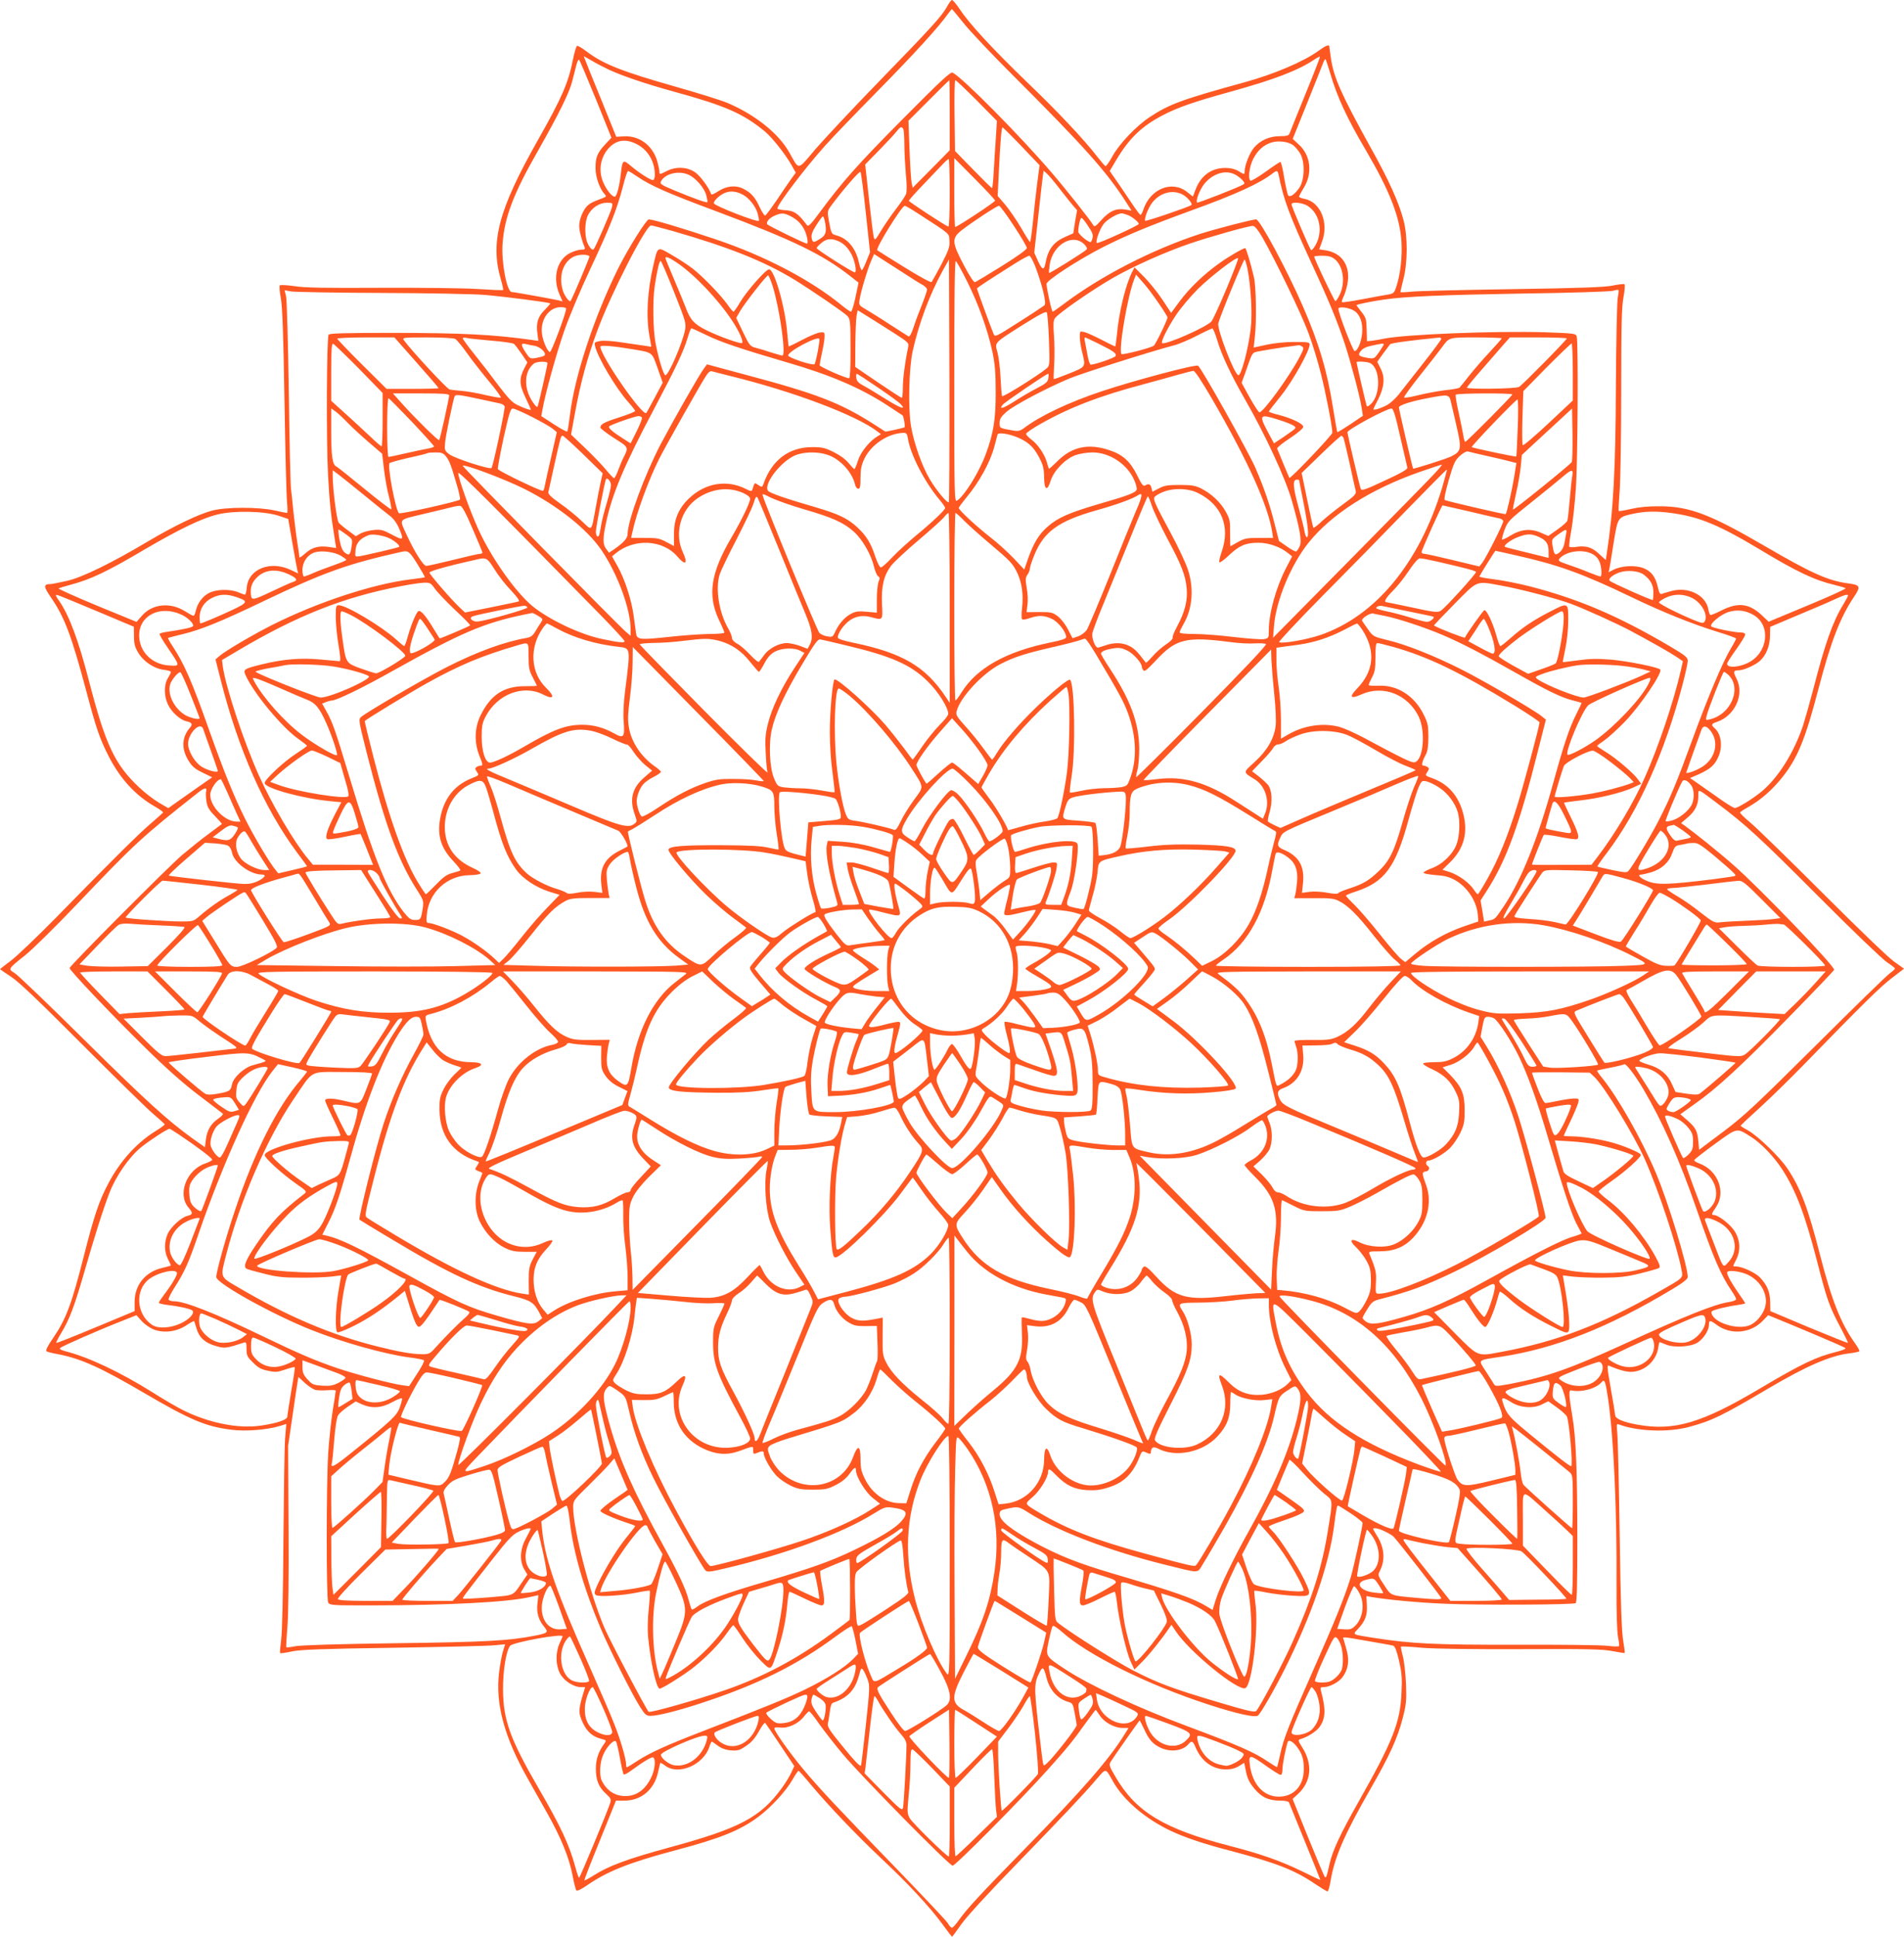 <?xml version="1.0" standalone="no"?>
<!DOCTYPE svg PUBLIC "-//W3C//DTD SVG 20010904//EN"
 "http://www.w3.org/TR/2001/REC-SVG-20010904/DTD/svg10.dtd">
<svg version="1.0" xmlns="http://www.w3.org/2000/svg"
 width="1259pt" height="1280pt" viewBox="0 0 1259 1280"
 preserveAspectRatio="xMidYMid meet">
<g transform="translate(0,1280) scale(0.1,-0.1)"
fill="#ff5722" stroke="none">
<path d="M6262 12756 c-33 -61 -102 -137 -456 -501 -171 -176 -358 -376 -416
-443 -119 -141 -104 -139 -170 -21 -71 127 -225 250 -410 329 -41 17 -194 65
-339 106 -359 102 -479 149 -591 233 -30 23 -59 40 -64 38 -6 -2 -18 -44 -28
-93 -30 -152 -74 -253 -233 -533 -257 -454 -315 -669 -244 -915 11 -37 18 -70
16 -73 -3 -2 -78 1 -168 7 -92 6 -375 9 -644 8 -367 -2 -501 0 -568 11 -50 7
-92 9 -97 5 -4 -5 -1 -43 7 -84 10 -56 17 -229 24 -675 5 -330 13 -633 17
-672 4 -40 4 -73 0 -73 -4 0 -40 7 -80 16 -106 24 -322 24 -413 0 -91 -23
-255 -102 -430 -206 -237 -141 -429 -235 -532 -259 -50 -11 -99 -21 -109 -21
-47 -1 -47 -15 0 -84 93 -135 137 -251 236 -621 66 -249 88 -313 147 -430 76
-150 180 -264 310 -337 30 -17 53 -34 51 -38 -2 -3 -37 -35 -78 -70 -78 -66
-247 -233 -631 -626 -124 -126 -258 -254 -297 -283 -40 -30 -72 -55 -72 -56 0
-1 33 -24 73 -50 52 -34 184 -160 472 -449 220 -220 432 -428 472 -461 39 -33
72 -63 72 -66 1 -3 -26 -23 -60 -44 -125 -77 -235 -199 -312 -345 -61 -114
-95 -215 -161 -475 -83 -327 -119 -423 -207 -551 -30 -43 -48 -78 -43 -83 5
-5 38 -14 74 -20 154 -29 285 -88 580 -261 297 -174 404 -219 571 -239 89 -12
234 -1 316 24 l46 14 -8 -97 c-4 -53 -8 -356 -11 -672 -2 -353 -8 -607 -15
-658 -6 -46 -9 -85 -7 -87 2 -3 38 2 79 11 59 12 193 17 664 24 325 5 625 12
667 16 l78 7 -15 -49 c-8 -27 -19 -89 -25 -138 -25 -205 34 -424 187 -696 33
-58 92 -163 132 -234 90 -160 145 -294 167 -411 9 -49 21 -94 25 -99 5 -5 33
8 66 31 137 95 279 152 583 233 304 80 436 134 556 224 84 63 182 170 224 244
19 34 38 61 41 59 3 -1 40 -42 81 -92 123 -146 299 -330 463 -485 183 -171
324 -324 407 -437 33 -46 62 -83 63 -83 2 0 29 37 61 82 34 49 177 205 364
397 321 331 435 451 531 563 64 74 58 75 109 -16 69 -123 215 -248 384 -327
100 -46 212 -84 401 -133 291 -77 416 -125 548 -215 42 -28 80 -51 85 -51 5 0
14 31 20 68 26 158 93 311 265 611 125 217 179 335 213 469 22 85 25 112 21
222 -3 71 -12 150 -21 184 -9 32 -14 61 -12 64 3 2 66 -1 140 -8 87 -7 321
-10 658 -9 433 2 536 0 600 -13 43 -8 79 -14 81 -12 2 2 -3 39 -10 81 -10 57
-17 247 -23 693 -5 338 -12 644 -16 679 -6 59 -5 64 11 57 122 -46 327 -54
465 -16 151 41 215 72 525 255 251 148 411 217 535 231 33 4 62 10 65 14 2 3
-11 28 -30 54 -94 132 -153 283 -230 581 -80 313 -128 440 -215 571 -50 76
-199 220 -263 254 -26 14 -47 27 -47 30 0 3 57 57 127 120 69 63 194 185 277
270 412 423 518 527 594 585 l82 63 -67 48 c-38 27 -242 223 -468 449 -220
220 -435 429 -477 465 -42 35 -75 67 -72 71 2 4 28 21 57 37 79 45 153 109
219 191 103 128 154 250 243 591 82 313 143 469 234 605 47 70 43 79 -42 90
-131 18 -242 68 -549 247 -357 208 -496 261 -688 262 -79 1 -140 -5 -193 -17
-43 -10 -81 -17 -83 -14 -3 3 0 58 5 123 6 66 11 365 11 666 0 442 3 561 15
624 8 43 11 81 7 85 -4 4 -38 0 -77 -8 -54 -11 -203 -17 -670 -24 -330 -5
-630 -12 -667 -17 -38 -4 -68 -5 -68 -2 0 4 9 42 20 86 28 109 29 279 1 387
-31 119 -97 266 -219 484 -194 351 -243 460 -262 591 -5 37 -10 70 -10 75 0
15 -24 6 -69 -27 -98 -72 -300 -158 -496 -211 -408 -112 -495 -144 -623 -229
-89 -59 -200 -175 -247 -260 -20 -37 -41 -66 -45 -64 -5 2 -29 30 -55 63 -84
110 -266 303 -469 497 -225 217 -378 383 -439 476 -23 34 -46 62 -52 62 -5 0
-20 -20 -33 -44z m109 -108 c40 -51 186 -205 324 -343 469 -468 622 -639 750
-839 l37 -58 -41 7 c-60 10 -104 -9 -157 -68 -39 -43 -47 -49 -55 -35 -17 31
-182 239 -275 347 -211 246 -586 625 -655 661 -13 7 -80 -55 -326 -303 -302
-304 -403 -418 -553 -621 -59 -80 -75 -96 -84 -84 -59 79 -85 96 -148 99 -27
2 -48 7 -48 11 0 26 187 272 314 413 44 50 200 212 346 360 242 246 407 426
468 513 13 17 25 32 26 32 2 0 37 -42 77 -92z m-2346 -308 c88 -41 244 -94
429 -145 343 -94 459 -145 604 -264 47 -39 134 -148 177 -224 l27 -48 -27 -37
c-14 -20 -58 -83 -95 -139 -38 -56 -74 -104 -79 -107 -5 -4 -21 20 -36 51 -31
69 -57 98 -109 125 -51 26 -112 20 -168 -17 -23 -15 -43 -24 -45 -19 -14 42
-71 120 -105 144 -51 37 -127 41 -188 10 -48 -24 -50 -25 -50 -2 0 10 -7 42
-15 70 -31 102 -118 166 -218 161 l-52 -3 -107 264 c-60 146 -108 266 -108
268 0 1 24 -12 53 -29 28 -17 79 -43 112 -59z m4607 -162 c-54 -133 -102 -251
-105 -260 -5 -14 -18 -18 -64 -18 -69 0 -131 -28 -172 -77 -28 -34 -61 -117
-61 -154 0 -24 -2 -24 -42 1 -22 13 -51 20 -86 20 -92 0 -162 -51 -197 -144
l-17 -45 -37 29 c-100 81 -245 23 -291 -116 -6 -19 -15 -34 -18 -34 -4 0 -21
22 -39 48 -17 26 -61 91 -98 145 l-67 97 41 69 c87 147 170 227 311 300 98 51
204 88 447 155 295 82 449 141 558 215 16 11 31 18 33 16 2 -2 -41 -113 -96
-247z m-4691 -35 l102 -253 -42 -45 c-51 -55 -63 -84 -63 -155 -1 -56 26 -136
59 -172 14 -16 14 -18 -13 -28 -67 -25 -83 -33 -103 -53 -28 -30 -51 -89 -51
-130 0 -31 16 -93 35 -139 6 -15 2 -18 -22 -18 -16 0 -49 -10 -73 -22 -87 -44
-118 -163 -71 -272 l21 -48 -27 7 c-34 8 -293 55 -309 55 -32 0 -69 194 -61
316 12 175 70 330 233 615 140 247 208 385 227 459 9 36 22 85 28 109 6 24 14
40 19 35 5 -5 54 -123 111 -261z m4854 176 c44 -154 112 -301 235 -509 159
-271 227 -444 237 -608 6 -102 -7 -213 -33 -294 -14 -43 -19 -48 -52 -54 -20
-3 -97 -17 -170 -31 -73 -14 -136 -23 -138 -20 -3 3 1 18 9 34 8 15 20 53 26
83 24 120 -33 209 -145 226 l-41 6 18 49 c48 126 -9 265 -116 285 -19 3 -35
10 -35 14 0 5 14 31 30 57 61 97 47 217 -32 288 l-40 37 97 241 c54 133 101
253 106 266 5 13 12 22 14 19 3 -3 16 -43 30 -89z m-2515 -281 l0 -231 -122
-124 -123 -124 -7 33 c-4 18 -10 118 -14 221 l-7 189 134 134 c73 74 135 134
136 134 2 0 3 -104 3 -232z m179 98 l133 -135 -7 -113 c-4 -62 -11 -161 -14
-221 -3 -59 -8 -108 -11 -110 -3 -1 -59 54 -125 122 l-120 123 -3 234 c-2 130
0 234 5 234 5 0 69 -61 142 -134z m-485 -192 c3 -9 6 -55 6 -102 0 -48 5 -135
10 -194 7 -67 7 -115 1 -131 -6 -14 -35 -58 -66 -98 -31 -40 -75 -104 -98
-142 -38 -64 -42 -68 -49 -46 -4 13 -18 127 -32 253 l-25 229 94 96 c52 53
103 108 115 124 24 31 35 34 44 11z m782 -112 l118 -124 -17 -131 c-9 -73 -22
-187 -28 -254 -7 -68 -15 -123 -18 -123 -3 1 -30 43 -59 94 -30 51 -77 119
-104 152 l-51 59 7 145 c10 214 18 311 26 308 4 -2 61 -58 126 -126z m-2549
17 c75 -36 123 -115 123 -203 0 -23 -5 -36 -13 -36 -17 0 -91 47 -146 94 -51
43 -55 40 -65 -46 -9 -86 -28 -158 -41 -158 -18 0 -52 41 -74 90 -37 80 -22
171 37 234 49 51 108 60 179 25z m4343 -8 c14 -10 35 -35 48 -57 32 -55 29
-174 -7 -226 -29 -42 -60 -63 -72 -51 -5 5 -17 57 -27 116 -9 59 -21 107 -25
107 -4 0 -49 -29 -98 -65 -50 -36 -95 -62 -100 -59 -18 11 -9 90 17 142 29 58
70 95 124 111 45 13 108 5 140 -18z m-2270 -317 c0 -132 -4 -224 -9 -222 -24
9 -261 164 -261 171 0 5 44 54 98 110 54 56 111 116 127 133 17 18 33 32 38
33 4 0 7 -101 7 -225z m300 -50 c0 -9 -250 -174 -264 -174 -3 0 -6 102 -6 228
l0 227 135 -136 c74 -74 135 -140 135 -145z m-2361 156 c86 -58 191 -105 527
-230 499 -187 697 -283 880 -428 l51 -40 -20 -96 c-11 -53 -25 -96 -30 -96 -5
0 -30 17 -56 38 -205 170 -515 332 -841 441 -223 75 -412 131 -440 131 -16 0
-138 -195 -203 -325 -158 -319 -288 -713 -318 -966 -7 -57 -15 -107 -18 -111
-3 -3 -43 18 -89 48 l-83 54 7 38 c19 110 93 376 145 525 33 96 109 275 173
411 127 270 176 393 215 544 14 56 29 102 34 102 4 0 34 -18 66 -40z m1506
-236 l28 -261 -23 -57 c-12 -31 -26 -59 -30 -61 -5 -3 -13 18 -20 47 -20 98
-76 164 -152 183 -30 8 -32 12 -48 100 -10 58 -9 61 17 97 82 110 186 229 193
222 4 -5 20 -127 35 -270z m1282 158 c32 -41 71 -90 86 -108 l29 -33 -13 -76
-12 -77 -52 -23 c-78 -34 -114 -81 -131 -170 -10 -54 -22 -52 -50 9 l-25 56
26 237 c14 131 28 253 31 272 l5 33 25 -23 c13 -12 50 -56 81 -97z m1448 91
c34 -167 70 -263 216 -580 120 -259 174 -391 224 -544 42 -130 100 -351 110
-421 l7 -46 -83 -56 c-46 -30 -84 -54 -86 -52 -2 2 -14 72 -28 157 -38 243
-93 429 -200 675 -103 236 -284 574 -309 574 -26 0 -268 -63 -371 -96 -316
-103 -656 -278 -901 -463 -37 -28 -70 -51 -73 -51 -7 0 -41 155 -41 184 0 23
211 160 378 245 153 77 297 137 585 242 290 105 447 177 532 243 28 22 34 20
40 -11z m-3899 1 c47 -23 101 -86 114 -134 6 -23 10 -44 7 -46 -5 -6 -91 25
-214 76 -93 39 -101 44 -92 62 28 52 119 73 185 42z m3612 2 c15 -8 36 -24 47
-36 16 -18 17 -23 5 -30 -27 -17 -300 -124 -304 -119 -12 12 20 92 50 127 57
67 139 91 202 58z m-3257 -132 c40 -20 87 -79 99 -125 6 -22 10 -44 8 -48 -5
-14 -298 100 -298 116 0 20 48 62 84 72 34 10 68 5 107 -15z m2916 -4 c28 -17
60 -57 51 -65 -14 -12 -304 -111 -306 -104 -6 16 20 83 45 117 53 71 143 93
210 52z m-3780 -78 c-5 -26 -110 -268 -121 -279 -9 -10 -28 10 -42 43 -20 48
-18 142 5 184 25 48 75 80 124 80 38 0 39 -1 34 -28z m4603 5 c77 -51 99 -167
50 -255 -13 -23 -27 -39 -31 -35 -10 11 -129 289 -129 302 0 20 76 12 110 -12z
m-2572 -53 c213 -138 197 -124 200 -176 3 -40 -5 -61 -53 -155 -31 -59 -61
-112 -65 -117 -5 -5 -82 37 -182 99 -95 59 -175 109 -177 111 -13 12 162 294
182 294 5 0 48 -25 95 -56z m625 -75 c48 -73 87 -139 87 -148 0 -10 -64 -56
-165 -119 -90 -56 -170 -104 -177 -107 -8 -3 -35 37 -76 115 -80 152 -81 176
-7 233 68 52 227 157 241 157 6 0 50 -59 97 -131z m-1475 62 c47 -24 77 -56
97 -103 14 -35 20 -78 11 -78 -15 0 -261 120 -264 129 -6 17 18 42 53 57 41
18 60 17 103 -5z m2229 8 c28 -10 73 -47 73 -59 0 -10 -270 -133 -277 -126
-11 10 18 89 44 125 23 30 91 70 120 71 6 0 24 -5 40 -11z m-2003 -40 c14 -69
8 -93 -29 -116 -45 -29 -52 -29 -58 5 -4 20 4 42 31 84 20 32 40 58 43 58 4 0
9 -14 13 -31z m1741 -33 c28 -41 35 -59 29 -80 -3 -14 -9 -26 -13 -26 -18 0
-81 53 -81 68 0 37 13 92 21 92 5 0 25 -24 44 -54z m-2753 -31 c377 -108 612
-202 812 -324 121 -75 330 -218 350 -240 18 -20 20 -38 20 -216 1 -118 -3
-195 -9 -195 -24 0 -195 76 -195 86 0 7 6 41 14 76 8 35 16 81 18 103 2 39 1
40 -27 38 -17 -1 -69 -22 -118 -48 -48 -25 -89 -45 -91 -45 -2 0 -6 38 -10 84
-13 173 -85 426 -121 426 -21 0 -150 -147 -191 -217 -20 -35 -40 -63 -44 -63
-3 0 -22 21 -40 48 -46 64 -163 185 -230 237 -30 23 -92 64 -138 90 -97 57
-92 59 -121 -65 -40 -170 -50 -339 -27 -468 l13 -74 -31 5 c-17 2 -85 12 -151
22 -74 12 -135 16 -158 11 -36 -7 -38 -9 -32 -34 18 -77 139 -280 220 -370 25
-28 45 -54 45 -58 0 -5 -47 -24 -104 -42 -103 -33 -126 -46 -126 -68 0 -6 41
-37 90 -69 98 -61 97 -61 64 -127 -8 -14 -23 -51 -35 -82 -11 -31 -24 -56 -29
-56 -4 0 -29 26 -55 58 -26 31 -88 96 -138 143 l-91 87 28 153 c36 195 82 363
147 537 89 241 320 692 354 692 7 0 69 -16 137 -35z m3906 -45 c87 -152 260
-510 304 -631 26 -68 62 -188 82 -267 34 -134 76 -353 76 -392 0 -15 -278
-307 -284 -298 -2 2 -57 134 -81 193 -3 6 36 37 86 70 56 37 88 66 87 75 -4
21 -76 55 -159 77 -38 9 -69 20 -69 23 0 3 37 50 81 105 77 96 189 296 189
339 0 14 -14 16 -102 16 -62 0 -136 -8 -186 -19 l-82 -18 7 66 c13 105 9 340
-6 401 -21 89 -51 190 -57 190 -14 0 -107 -54 -169 -98 -103 -73 -201 -167
-265 -254 l-56 -76 -58 88 c-32 48 -87 116 -121 150 l-63 63 -15 -29 c-44 -85
-89 -269 -102 -421 -4 -40 -9 -73 -11 -73 -2 0 -43 20 -91 45 -49 25 -100 48
-115 51 -27 6 -28 5 -28 -32 0 -22 7 -66 15 -99 25 -102 27 -98 -84 -143 -55
-22 -101 -39 -103 -37 -2 2 0 48 3 102 3 54 2 139 -2 188 -5 67 -4 95 6 111
20 31 246 188 389 270 132 75 342 169 506 225 136 46 392 118 415 116 13 -1
34 -27 63 -77z m-2811 -21 c38 -14 71 -46 94 -91 23 -45 36 -118 21 -118 -15
0 -252 151 -252 160 0 5 14 20 31 34 33 28 62 32 106 15z m1633 -24 c15 -16
21 -28 15 -34 -19 -19 -244 -159 -248 -155 -2 2 0 27 4 56 21 132 153 209 229
133z m-3272 -79 c3 -4 -111 -274 -125 -295 -7 -11 -41 34 -51 68 -29 94 -1
186 68 223 32 17 92 20 108 4z m2064 -102 c58 -38 120 -77 137 -86 17 -9 31
-24 31 -32 0 -8 -15 -52 -33 -98 -19 -46 -44 -113 -56 -151 -15 -45 -27 -65
-34 -60 -7 4 -61 39 -122 78 -60 40 -132 84 -159 100 -46 27 -48 29 -42 65 8
53 51 197 75 253 l21 48 37 -24 c21 -14 86 -55 145 -93z m884 34 c45 -119 75
-241 61 -255 -7 -6 -83 -57 -170 -112 -152 -97 -158 -100 -167 -78 -15 34
-110 295 -110 300 0 5 59 44 249 164 46 29 90 53 97 53 7 0 25 -33 40 -72z
m1979 50 c57 -45 73 -154 34 -235 -11 -24 -24 -43 -29 -43 -7 0 -140 280 -140
294 0 3 24 6 54 6 40 0 60 -6 81 -22z m-4352 -22 c116 -77 275 -244 368 -385
48 -73 76 -137 66 -148 -9 -8 -155 44 -237 85 -80 40 -106 68 -136 150 -10 26
-44 109 -76 184 -32 75 -58 139 -58 142 0 14 25 4 73 -28z m3636 -177 c-45
-107 -89 -202 -98 -213 -33 -38 -310 -160 -327 -143 -9 9 38 103 93 186 31 46
95 122 143 170 88 87 262 220 267 204 2 -5 -33 -97 -78 -204z m140 134 c23
-119 33 -302 21 -397 -16 -134 -62 -306 -81 -306 -25 0 -144 308 -133 344 17
61 168 425 174 421 4 -3 12 -30 19 -62z m-3791 -155 c76 -191 80 -206 72 -248
-17 -88 -109 -300 -130 -300 -12 0 -45 107 -65 211 -17 89 -20 279 -6 376 15
103 32 174 40 168 5 -2 45 -96 89 -207z m1816 -1387 c-10 -9 -82 78 -125 150
-52 87 -105 237 -125 352 -20 115 -14 384 11 496 41 185 113 376 198 531 l42
75 3 -799 c1 -440 -1 -802 -4 -805z m121 1459 c74 -148 136 -319 167 -464 17
-81 22 -135 22 -271 0 -179 -15 -269 -65 -405 -46 -124 -141 -276 -191 -309
-17 -11 -18 29 -18 790 0 548 3 798 10 794 6 -4 40 -64 75 -135z m-1287 -27
c47 -149 92 -463 65 -463 -5 0 -36 9 -69 19 -32 11 -78 25 -102 31 -42 11 -45
14 -89 105 l-45 94 26 45 c31 53 174 236 185 236 4 0 17 -30 29 -67z m2552
-115 c33 -47 60 -91 60 -96 0 -16 -80 -181 -91 -187 -25 -16 -205 -62 -213
-55 -22 21 39 381 84 495 l12 30 44 -50 c25 -27 72 -89 104 -137z m3038 40
c-6 -25 -11 -275 -13 -583 -2 -559 -17 -835 -61 -1118 l-6 -38 -43 39 c-47 45
-87 57 -150 48 -24 -4 -45 -3 -48 1 -3 4 3 55 14 113 10 58 23 179 29 270 13
176 17 971 6 1006 -6 20 -16 21 -209 28 -334 10 -933 -14 -1069 -43 -24 -5
-58 -11 -76 -13 l-33 -3 -2 77 c-2 70 -5 79 -34 116 -18 23 -33 43 -33 45 0 5
91 24 180 37 145 21 389 31 923 40 309 4 576 13 592 18 17 5 33 8 36 6 4 -2 2
-23 -3 -46z m-8183 26 c309 -1 611 -7 690 -13 129 -11 426 -49 433 -56 2 -2
-14 -21 -37 -44 -45 -45 -57 -86 -47 -158 l6 -46 -48 7 c-250 35 -460 46 -929
46 -311 0 -404 -3 -410 -12 -13 -21 -16 -695 -4 -923 10 -188 19 -272 47 -443
l7 -44 -47 7 c-67 10 -112 -2 -157 -42 -21 -19 -39 -31 -39 -27 0 5 -6 50 -14
99 -8 50 -19 142 -26 205 -6 63 -13 131 -16 150 -3 19 -10 303 -14 630 -5 327
-13 615 -18 639 l-10 43 42 -8 c22 -4 289 -9 591 -10z m1228 -102 c8 -11 -97
-292 -107 -289 -17 6 -46 72 -52 120 -13 93 45 176 123 177 17 0 34 -3 36 -8z
m5213 -17 c38 -25 57 -80 51 -146 -5 -60 -30 -119 -50 -119 -11 0 -107 250
-107 279 0 18 71 9 106 -14z m-3037 -151 c88 -57 92 -60 86 -89 -21 -98 -35
-209 -35 -267 0 -38 -3 -68 -7 -67 -5 0 -75 46 -158 102 l-150 102 1 150 c1
83 4 167 8 188 l7 37 77 -48 c43 -27 120 -75 171 -108z m1017 -40 c6 -158 5
-170 -12 -186 -53 -46 -295 -197 -298 -186 -3 7 -7 63 -10 123 -3 61 -12 135
-20 165 -19 69 -27 60 169 184 109 68 152 91 157 81 4 -7 11 -89 14 -181z
m-2264 31 c93 -46 231 -92 532 -180 287 -83 490 -170 668 -287 51 -33 95 -62
96 -63 8 -7 19 -75 13 -79 -3 -2 -33 -10 -66 -17 l-60 -12 -70 45 c-228 146
-379 205 -865 334 l-245 66 -20 -27 c-29 -37 -205 -347 -286 -500 -107 -205
-219 -508 -219 -595 0 -27 -27 -57 -89 -100 l-34 -23 -18 24 c-23 30 -24 67
-3 167 39 192 122 389 321 763 144 273 193 376 220 467 10 34 21 62 25 62 4 0
49 -20 100 -45z m3377 -34 c26 -91 93 -233 178 -381 139 -241 275 -534 317
-685 51 -179 65 -259 51 -293 -7 -16 -17 -32 -23 -36 -5 -3 -33 11 -62 32
l-53 37 -28 110 c-31 126 -73 248 -129 376 -50 112 -358 661 -378 672 -18 10
-421 -97 -637 -169 -214 -71 -407 -162 -512 -242 -27 -20 -40 -23 -70 -18 -96
17 -93 15 -93 51 0 27 9 41 45 73 48 42 260 155 415 220 84 35 535 178 694
220 32 8 100 37 150 63 50 26 96 47 102 48 5 1 20 -34 33 -78z m-5295 -146
c80 -90 146 -167 146 -170 0 -3 -77 -5 -172 -5 l-172 0 -163 162 c-90 89 -163
166 -163 170 0 4 85 8 189 8 l189 0 146 -165z m256 155 c10 -5 43 -45 73 -87
30 -43 96 -127 146 -188 51 -60 87 -111 82 -113 -6 -2 -51 6 -100 17 -49 12
-117 24 -152 27 -35 3 -74 7 -86 10 -17 3 -248 252 -302 325 -13 18 -8 19 153
19 92 0 176 -4 186 -10z m235 -11 c77 -6 146 -16 154 -22 7 -6 30 -36 51 -67
l37 -55 -19 -37 c-36 -69 -35 -108 6 -194 20 -42 36 -78 36 -81 0 -6 -38 6
-88 30 -34 16 -61 44 -127 131 -45 61 -117 154 -159 206 -42 52 -76 99 -76
104 0 4 10 6 23 3 12 -4 85 -11 162 -18z m2162 -74 c-8 -42 -18 -79 -21 -82
-11 -11 -171 42 -174 57 -5 26 197 133 206 110 2 -5 -3 -43 -11 -85z m1856 54
c101 -50 121 -64 114 -82 -4 -11 -136 -57 -165 -57 -5 0 -15 28 -21 63 -6 34
-14 74 -17 90 -3 15 -3 27 0 27 4 0 43 -18 89 -41z m2267 31 c0 -5 -52 -76
-116 -157 -64 -81 -135 -172 -158 -201 -22 -30 -59 -64 -81 -77 -43 -24 -99
-41 -93 -28 1 5 16 34 32 66 40 80 45 142 16 200 l-23 46 38 53 c21 29 42 57
47 63 7 8 141 26 326 44 6 0 12 -3 12 -9z m400 4 c0 -3 -35 -43 -77 -88 -42
-44 -103 -115 -136 -156 -32 -41 -62 -78 -66 -82 -3 -4 -46 -12 -96 -17 -49
-6 -129 -21 -177 -33 -48 -12 -90 -19 -94 -15 -3 3 45 70 108 149 63 79 127
161 143 183 48 66 43 65 227 65 92 0 168 -3 168 -6z m430 -1 c0 -10 -292 -306
-315 -320 -22 -13 -345 -17 -345 -5 0 4 43 57 96 117 53 61 117 134 142 163
l46 52 188 0 c103 0 188 -3 188 -7z m-7987 -199 l157 -161 0 -177 c0 -97 -3
-176 -7 -176 -3 0 -39 30 -78 68 -39 37 -112 104 -163 150 l-92 83 0 190 c0
148 3 190 13 187 6 -2 83 -76 170 -164z m1160 151 c44 -8 87 -53 64 -67 -8 -4
-32 -10 -53 -14 -38 -6 -41 -4 -67 35 -33 50 -34 65 -4 58 12 -3 39 -9 60 -12z
m5617 9 c0 -3 -14 -26 -31 -51 -31 -44 -33 -45 -72 -39 -64 11 -72 18 -48 47
12 16 37 28 73 35 65 14 78 16 78 8z m1250 -183 l0 -188 -162 -152 c-89 -83
-165 -148 -169 -143 -4 4 -5 86 -2 182 l6 175 155 158 c86 86 160 157 164 157
4 0 8 -85 8 -189z m-6230 153 c149 -25 139 -17 178 -126 l34 -97 -52 -98 c-29
-54 -54 -100 -56 -102 -24 -27 -304 378 -304 438 0 11 78 5 200 -15z m4440 16
c13 -8 11 -18 -15 -67 -64 -124 -241 -368 -267 -368 -6 0 -34 44 -64 97 l-54
98 21 57 c55 157 44 141 104 153 30 6 98 17 152 25 54 7 100 13 103 14 3 0 12
-4 20 -9z m-4990 -110 c0 -17 -61 -284 -66 -289 -2 -2 -11 4 -19 15 -73 92
-75 216 -5 271 18 15 90 17 90 3z m5441 0 c67 -36 70 -208 4 -270 -19 -18 -26
-20 -29 -9 -5 15 -66 277 -66 285 0 8 72 4 91 -6z m-4236 -84 c422 -103 842
-262 980 -370 l20 -16 -20 -12 c-53 -30 -113 -104 -131 -160 -10 -32 -21 -58
-24 -58 -4 0 -21 18 -38 39 -20 25 -57 52 -99 73 -59 29 -77 33 -143 33 -153
-1 -264 -84 -320 -239 -10 -27 -11 -28 -35 -12 -27 18 -24 20 -40 -29 -4 -14
-9 -13 -42 3 -127 65 -272 40 -379 -64 -68 -66 -99 -140 -97 -236 l0 -77 -51
27 c-44 24 -63 27 -142 27 l-91 0 9 40 c28 129 107 344 177 483 39 78 261 471
307 544 17 27 30 38 42 34 9 -3 62 -16 117 -30z m3190 -153 c237 -409 370
-704 398 -883 l5 -35 -92 0 c-81 0 -96 -3 -140 -27 -27 -16 -49 -28 -50 -28
-1 0 -2 39 -2 88 1 78 -2 92 -29 141 -34 61 -95 119 -163 153 -39 19 -62 23
-142 23 -79 0 -102 -4 -137 -23 l-43 -22 -6 25 c-6 26 -19 31 -43 16 -11 -7
-23 8 -53 70 -44 89 -94 135 -183 164 -138 46 -246 23 -342 -72 -30 -30 -56
-53 -57 -51 -1 1 -8 21 -14 44 -16 54 -59 117 -102 149 -19 14 -35 31 -35 38
0 6 43 36 95 65 190 108 389 185 680 262 85 23 191 52 235 65 44 12 87 23 96
24 10 1 53 -65 124 -186z m-2210 76 c73 -49 141 -99 151 -110 37 -40 2 -29
-98 33 -57 36 -123 76 -148 89 -34 18 -46 31 -48 52 -2 15 0 27 3 27 4 0 67
-41 140 -91z m1127 62 c-3 -25 -15 -35 -76 -67 -39 -20 -106 -59 -149 -87 -75
-48 -105 -56 -76 -21 14 17 289 204 300 204 3 0 4 -13 1 -29z m-3962 -114 c0
-20 -60 -290 -66 -296 -6 -6 -161 147 -246 242 l-60 67 186 0 c146 0 186 -3
186 -13z m7030 6 c0 -9 -302 -313 -311 -313 -4 0 -10 19 -13 43 -4 24 -18 92
-31 152 -14 59 -22 112 -19 116 6 11 374 12 374 2z m-6835 -29 c66 -14 130
-28 143 -31 13 -3 26 -11 29 -19 5 -13 -76 -394 -87 -407 -10 -12 -242 63
-278 90 -32 24 -33 28 -29 77 3 41 47 254 62 304 6 17 23 15 160 -14z m6431
-29 c7 -27 24 -103 39 -168 30 -133 27 -150 -38 -183 -28 -15 -249 -85 -253
-81 -4 4 -94 393 -94 404 0 15 80 41 198 63 133 25 135 25 148 -35z m-6872
-123 c80 -85 146 -158 146 -162 0 -5 -19 -11 -42 -15 -24 -4 -90 -18 -146 -31
-57 -13 -108 -24 -113 -24 -5 0 -9 85 -9 196 0 108 4 194 9 192 5 -1 74 -72
155 -156z m7312 -39 c-4 -103 -8 -188 -10 -190 -3 -4 -289 56 -294 62 -6 6
291 314 302 315 5 0 6 -77 2 -187z m-7736 32 c30 -31 94 -90 141 -130 l86 -74
12 -103 c7 -57 21 -138 33 -181 11 -43 18 -80 15 -83 -3 -3 -83 58 -178 136
-95 78 -178 144 -185 147 -25 9 -34 69 -34 225 l0 159 28 -20 c15 -10 52 -45
82 -76z m1217 40 c59 -30 121 -65 137 -78 l28 -23 -35 -154 c-20 -85 -39 -172
-43 -193 -3 -20 -9 -39 -13 -41 -10 -6 -295 131 -299 144 -2 6 15 99 38 206
37 165 46 194 61 194 10 0 67 -25 126 -55z m5742 -132 c24 -104 45 -195 47
-203 3 -11 -38 -35 -149 -86 -130 -61 -153 -69 -159 -55 -7 14 -88 361 -88
374 0 18 256 156 291 157 12 0 25 -40 58 -187z m1134 -167 c-10 -17 -384 -319
-389 -314 -1 2 8 51 21 108 14 58 27 138 31 179 l7 74 61 57 c34 31 108 100
166 153 l105 97 3 -171 c1 -93 -1 -176 -5 -183z m-6148 294 c3 -5 -13 -45 -35
-90 l-40 -80 -43 27 c-75 47 -108 76 -99 85 12 12 172 68 194 68 9 0 19 -4 23
-10z m4212 -15 c43 -13 87 -31 98 -39 18 -13 17 -15 -29 -47 -26 -19 -60 -42
-75 -51 l-27 -18 -43 80 c-58 110 -52 116 76 75z m-2453 -126 c17 -104 109
-283 207 -400 22 -26 39 -51 39 -56 0 -13 -90 -98 -195 -184 -49 -41 -119
-104 -154 -141 -35 -38 -69 -68 -76 -68 -8 0 -23 30 -36 68 -29 90 -60 141
-118 195 -64 60 -124 89 -273 133 -210 61 -306 95 -319 110 -33 40 77 187 173
232 58 27 153 29 221 6 82 -28 161 -113 181 -196 3 -16 13 -28 21 -28 12 0 15
15 15 73 0 54 6 84 24 122 44 95 155 170 257 174 23 1 27 -4 33 -40z m725 10
c70 -30 105 -62 141 -130 28 -53 33 -74 34 -133 1 -87 21 -96 44 -21 22 67 99
145 166 168 27 9 77 17 110 17 113 0 230 -77 276 -183 12 -27 19 -55 16 -63
-8 -21 -56 -39 -250 -95 -195 -57 -273 -91 -339 -150 -57 -49 -92 -108 -128
-208 l-26 -75 -69 73 c-38 40 -109 105 -159 143 -96 76 -205 177 -205 191 0 5
20 32 43 60 92 109 165 242 193 349 9 35 18 69 20 76 5 16 73 6 133 -19z
m-2871 -113 l127 -124 -13 -58 c-7 -33 -22 -106 -32 -164 -32 -171 -21 -161
-96 -91 -36 34 -100 86 -144 116 -56 40 -77 60 -74 73 2 9 20 89 39 177 43
193 44 195 56 195 5 0 67 -56 137 -124z m5027 107 c3 -10 22 -88 41 -173 18
-85 36 -165 39 -176 4 -18 -10 -33 -79 -83 -47 -34 -110 -84 -141 -112 -30
-29 -58 -50 -60 -47 -3 2 -21 85 -41 183 l-37 179 127 123 c70 68 131 123 136
123 4 0 11 -8 15 -17z m955 -118 c63 -14 131 -30 151 -36 l36 -9 -14 -88 c-14
-87 -49 -242 -57 -250 -4 -3 -361 79 -402 93 -7 2 2 47 25 130 33 113 41 131
74 162 24 21 44 32 55 29 9 -3 69 -17 132 -31z m-6892 0 c23 -29 32 -51 70
-180 17 -55 27 -103 23 -107 -11 -12 -395 -98 -403 -90 -23 23 -78 316 -62
331 5 5 63 21 129 36 66 14 121 28 124 31 2 2 26 4 52 4 39 0 51 -5 67 -25z
m517 -215 c220 -110 417 -266 513 -407 106 -157 191 -387 192 -521 l0 -44 -32
27 c-49 41 -1078 1088 -1078 1096 0 17 272 -85 405 -151z m6014 93 c-35 -38
-288 -295 -562 -573 l-499 -505 6 75 c13 170 112 408 230 555 152 188 410 353
734 466 75 26 141 48 146 48 5 1 -20 -29 -55 -66z m56 -89 c-151 -497 -440
-846 -805 -971 -92 -31 -252 -59 -272 -47 -5 3 125 142 289 308 164 165 415
421 557 568 143 147 261 266 263 264 2 -2 -13 -57 -32 -122z m-7130 -44 c72
-59 148 -120 169 -136 25 -18 48 -48 63 -82 36 -83 32 -87 -44 -46 -61 32 -74
36 -123 31 -30 -3 -69 -13 -86 -23 l-31 -18 -50 37 c-28 20 -56 44 -63 52 -13
15 -39 215 -40 304 l0 43 38 -28 c20 -15 96 -76 167 -134z m1577 -806 c81 -83
148 -156 148 -162 0 -12 -37 -9 -149 15 -143 29 -351 128 -460 217 -112 92
-274 322 -358 508 -56 123 -133 338 -133 372 0 17 243 -226 952 -950z m6415
934 c-4 -18 -11 -89 -17 -158 -6 -69 -13 -132 -16 -141 -2 -8 -31 -34 -65 -58
l-61 -43 -51 22 c-67 29 -132 22 -200 -20 -27 -17 -52 -28 -55 -26 -2 3 5 32
17 65 22 57 28 63 184 187 89 71 181 146 205 167 54 46 66 47 59 5z m-6357
-65 c0 -13 -13 -67 -29 -121 -16 -53 -32 -117 -36 -142 -10 -65 -15 -81 -26
-75 -5 4 -9 17 -9 31 0 28 59 334 67 347 9 14 33 -15 33 -40z m4550 35 c0 -2
13 -70 30 -153 30 -154 37 -225 21 -225 -5 0 -12 19 -16 43 -4 23 -23 98 -42
167 -34 125 -36 170 -8 170 8 0 15 -1 15 -2z m-3676 -86 c30 -14 46 -27 46
-39 0 -25 -56 -140 -123 -255 -138 -234 -160 -382 -83 -545 20 -41 36 -79 36
-84 0 -5 -46 -9 -102 -9 -57 -1 -175 -9 -262 -19 -196 -21 -214 -19 -220 23
-2 17 -10 69 -16 116 -14 105 -59 244 -107 329 l-36 64 24 20 c123 101 313 91
409 -22 53 -62 71 -47 35 30 -57 123 -15 278 96 355 95 65 206 79 303 36z
m3007 0 c157 -77 216 -222 157 -389 -12 -35 -19 -66 -15 -69 4 -4 32 16 62 45
70 66 112 84 196 84 69 0 147 -28 198 -70 l25 -20 -41 -79 c-66 -128 -113
-299 -113 -409 0 -52 -1 -53 -32 -59 -18 -3 -107 3 -198 14 -91 11 -209 20
-262 20 -63 0 -98 4 -98 11 0 6 12 30 26 55 60 102 70 237 28 362 -14 42 -63
147 -109 232 -106 197 -119 225 -112 243 3 8 30 25 59 36 69 27 164 25 229 -7z
m-2604 -108 c187 -54 263 -88 330 -149 56 -50 114 -151 133 -233 7 -28 19 -56
26 -60 12 -7 13 -14 3 -38 -6 -16 -11 -68 -11 -116 l0 -87 -68 6 c-58 5 -73 3
-109 -17 -40 -23 -78 -68 -102 -123 -12 -26 -17 -28 -48 -23 -19 3 -43 13 -53
23 -14 14 -346 817 -373 903 -6 20 -3 19 54 -10 34 -16 132 -51 218 -76z
m2195 -10 c-21 -49 -99 -239 -172 -423 -74 -183 -143 -347 -154 -364 -12 -17
-37 -36 -58 -43 l-36 -12 -29 56 c-15 31 -45 70 -66 87 -37 28 -44 30 -124 30
l-85 -1 6 48 c4 26 2 77 -5 112 -9 56 -9 68 5 88 9 12 16 31 16 41 0 10 14 52
31 93 63 151 159 220 404 290 137 38 246 78 280 101 33 23 30 -5 -13 -103z
m-2361 -254 c72 -179 150 -368 172 -420 47 -111 55 -165 33 -208 l-16 -30 -50
19 c-28 10 -67 19 -87 19 -51 0 -119 -35 -150 -79 -15 -20 -30 -40 -34 -45 -4
-5 -30 16 -58 46 -27 29 -65 63 -85 73 -22 12 -36 27 -36 39 0 11 -11 38 -24
61 -62 106 -87 264 -57 360 7 22 57 126 111 230 54 105 103 208 110 230 17 54
21 60 31 43 4 -7 67 -160 140 -338z m2467 283 c13 -38 59 -133 101 -213 94
-174 121 -244 128 -331 7 -79 -13 -155 -63 -248 -19 -35 -33 -69 -30 -76 2 -7
-17 -27 -44 -44 -27 -18 -67 -53 -89 -79 -22 -25 -42 -44 -44 -42 -55 73 -76
94 -108 110 -46 24 -101 25 -159 5 -23 -8 -46 -15 -51 -15 -17 0 -41 63 -36
94 3 17 39 114 82 216 42 102 122 299 178 437 56 139 104 253 107 253 3 0 16
-30 28 -67z m-4493 -148 c36 -82 65 -153 65 -157 0 -5 -7 -8 -16 -8 -9 0 -88
-18 -176 -40 -89 -22 -169 -40 -179 -40 -20 0 -78 93 -129 203 -51 111 -59 99
97 137 76 18 161 38 188 45 28 8 58 13 68 12 12 -1 36 -44 82 -152z m6594 114
c97 -23 186 -44 199 -46 12 -3 22 -11 22 -18 0 -18 -114 -243 -139 -275 l-19
-24 -174 42 c-95 23 -181 42 -191 42 -9 0 -17 5 -17 11 0 14 133 309 139 309
2 0 83 -19 180 -41z m-7878 -27 l65 -22 27 -157 c15 -87 30 -168 33 -181 l6
-22 -53 25 c-133 61 -275 4 -287 -115 -2 -27 -8 -50 -12 -50 -4 0 -25 7 -45
16 -54 22 -145 20 -193 -5 -43 -22 -78 -70 -88 -120 -4 -17 -10 -31 -15 -31
-4 0 -30 14 -57 31 -98 61 -217 48 -285 -32 l-34 -39 -261 107 c-144 60 -258
111 -254 114 4 3 39 14 77 24 136 36 240 85 497 237 219 128 371 202 473 227
109 28 308 24 406 -7z m9215 17 c181 -25 311 -79 575 -237 253 -153 369 -207
501 -238 37 -9 70 -19 72 -22 2 -4 -111 -56 -252 -114 l-257 -107 -40 38 c-86
83 -160 93 -271 37 -37 -19 -71 -33 -75 -30 -4 2 -10 19 -13 38 -17 92 -130
149 -240 121 -28 -8 -58 -16 -67 -20 -12 -4 -18 6 -27 46 -16 69 -43 104 -97
125 -54 20 -144 15 -195 -11 l-33 -17 6 28 c3 16 16 94 28 173 27 164 26 163
130 186 79 17 155 18 255 4z m-4776 -626 l0 -628 -27 40 c-133 200 -287 290
-605 356 -74 15 -108 27 -108 36 0 25 28 69 64 101 43 38 95 49 153 34 82 -22
81 -25 75 86 -5 118 12 189 61 254 18 23 100 100 182 169 83 70 159 139 169
153 11 14 24 26 28 26 4 0 8 -282 8 -627z m95 576 c28 -28 101 -94 163 -146
145 -122 159 -137 190 -202 30 -65 40 -142 30 -231 -4 -35 -4 -68 0 -72 5 -5
28 -2 51 7 59 20 97 19 148 -6 42 -20 93 -86 93 -120 0 -10 -31 -21 -108 -36
-290 -60 -481 -167 -582 -326 -19 -31 -38 -56 -42 -57 -5 0 -8 279 -8 620 0
341 4 620 8 620 4 0 30 -23 57 -51z m-4086 -91 c42 -31 43 -32 36 -77 -8 -59
-16 -66 -45 -43 -16 13 -26 37 -35 85 -7 37 -9 67 -6 67 4 0 26 -14 50 -32z
m8067 5 c-3 -16 -8 -45 -12 -66 -4 -23 -16 -45 -32 -58 -30 -23 -36 -17 -46
46 -7 39 -5 42 36 72 54 39 61 40 54 6z m-7778 -32 c37 -19 69 -48 61 -55 -2
-3 -56 -16 -119 -31 -190 -43 -170 -42 -170 -6 0 57 27 92 90 115 26 9 98 -3
138 -23z m7599 10 c49 -23 63 -45 63 -99 l0 -39 -142 35 c-79 19 -145 36 -147
38 -10 10 37 45 83 63 64 25 91 25 143 2z m-7925 -123 c21 -12 38 -25 38 -28
0 -4 -37 -19 -82 -35 -46 -16 -107 -39 -136 -52 -29 -13 -57 -23 -62 -23 -6 0
-10 20 -10 44 0 53 34 101 83 116 45 13 125 3 169 -22z m507 -54 c29 -47 52
-87 50 -89 -2 -2 -44 -8 -94 -14 -249 -30 -616 -151 -917 -302 -119 -60 -307
-170 -345 -203 l-28 -24 34 -134 c116 -460 289 -851 505 -1142 36 -48 66 -89
66 -91 0 -2 -43 -13 -95 -25 l-95 -22 -19 24 c-40 48 -142 220 -200 336 -72
144 -137 303 -236 581 -115 326 -167 444 -243 559 -19 29 -33 54 -31 56 2 1
46 13 97 25 120 29 252 82 539 220 394 188 553 245 908 324 44 10 52 4 104
-79z m7264 56 c275 -61 445 -122 760 -274 208 -100 403 -179 575 -232 67 -20
122 -41 122 -44 0 -4 -15 -33 -34 -64 -55 -91 -156 -331 -256 -606 -102 -279
-144 -381 -226 -540 -53 -103 -173 -303 -198 -328 -9 -10 -30 -8 -106 8 -51
11 -95 21 -97 23 -2 2 26 43 63 91 208 276 380 658 499 1109 19 73 35 144 35
159 0 23 -14 35 -117 96 -339 200 -603 313 -928 397 -71 18 -176 39 -233 46
-56 7 -101 15 -100 19 5 12 103 169 106 170 1 0 62 -13 135 -30z m478 20 c53
-15 81 -50 87 -110 3 -29 1 -50 -5 -50 -6 0 -41 13 -79 28 -38 16 -100 39
-137 51 -57 19 -66 25 -56 38 35 42 122 62 190 43z m-7232 -111 c24 -40 73
-103 109 -140 44 -47 60 -70 51 -74 -8 -3 -91 -20 -184 -39 l-170 -34 -29 27
c-53 48 -206 224 -206 237 0 10 130 46 315 87 61 14 68 9 114 -64z m6228 51
c204 -47 263 -63 263 -70 0 -14 -209 -244 -234 -257 -22 -12 -45 -9 -188 22
-90 19 -166 35 -170 35 -21 0 -3 31 42 75 28 28 76 87 106 133 37 55 61 82 74
82 11 0 59 -9 107 -20z m-7589 -85 c56 -26 64 -40 30 -51 -13 -3 -78 -33 -146
-65 -121 -57 -128 -58 -133 -19 -4 43 4 72 28 101 53 63 133 75 221 34z m8960
-2 c46 -34 65 -69 65 -118 0 -25 -2 -47 -4 -50 -6 -5 -268 112 -284 126 -13
13 14 37 61 55 50 18 128 12 162 -13z m-7992 -94 c16 -23 76 -86 133 -140 58
-54 103 -100 100 -102 -13 -10 -200 -89 -202 -86 -2 2 -18 29 -37 59 -55 92
-90 132 -105 120 -15 -13 -48 -92 -70 -172 -9 -32 -19 -58 -22 -58 -3 0 -28
20 -55 45 -98 88 -328 225 -378 225 -18 0 -20 -6 -20 -82 1 -46 9 -129 19
-185 11 -66 14 -103 7 -103 -5 0 -61 5 -123 11 -129 13 -251 3 -393 -32 -116
-29 -122 -33 -108 -67 49 -116 244 -352 353 -427 30 -21 55 -41 55 -44 0 -3
-35 -28 -78 -56 -78 -51 -202 -167 -202 -190 0 -34 251 -103 436 -120 l71 -7
-40 -76 c-53 -101 -72 -161 -52 -168 8 -3 60 4 116 16 55 12 102 20 103 18 2
-2 21 -48 43 -103 l40 -101 -199 1 -199 0 -33 40 c-92 111 -239 360 -324 550
-100 222 -219 582 -239 721 l-5 42 108 64 c389 230 695 351 1069 423 66 13
139 24 161 24 37 1 44 -3 70 -40z m7055 20 c119 -21 367 -86 455 -119 90 -33
306 -131 394 -178 139 -74 262 -144 307 -174 l41 -28 -14 -62 c-48 -208 -148
-505 -240 -711 -72 -162 -197 -372 -312 -522 l-38 -50 -197 -1 c-108 -1 -197
0 -197 2 0 8 72 190 78 196 4 4 52 -2 106 -13 54 -11 105 -18 113 -15 19 8 9
45 -43 150 -24 49 -43 90 -42 91 2 2 50 8 107 15 125 14 272 50 348 84 l55 26
-22 30 c-30 42 -145 140 -213 181 -31 19 -56 36 -56 39 0 3 22 20 49 38 27 19
87 74 134 122 104 108 252 327 234 345 -15 16 -213 55 -320 65 -96 8 -145 7
-223 -4 -55 -7 -101 -13 -101 -12 -1 1 7 42 17 91 11 51 19 132 19 188 0 117
0 117 -122 54 -108 -55 -182 -105 -258 -173 -33 -29 -64 -54 -69 -54 -4 0 -16
30 -26 68 -22 81 -65 174 -80 169 -9 -3 -121 -161 -128 -181 -2 -6 -177 62
-205 80 -2 1 59 65 135 142 159 161 139 153 314 121z m-9286 -170 l240 -101 1
-63 c0 -53 6 -72 30 -112 36 -58 106 -103 169 -110 25 -3 45 -9 45 -14 0 -5
-9 -23 -20 -41 -27 -44 -26 -119 1 -175 24 -50 81 -101 122 -110 35 -7 43 -20
24 -41 -56 -64 -59 -141 -10 -220 23 -37 42 -54 92 -78 l64 -31 -89 -62 c-49
-34 -114 -80 -145 -102 l-56 -40 -62 36 c-35 21 -94 66 -132 102 -160 151
-221 281 -329 696 -71 276 -133 442 -201 539 -11 14 -19 29 -19 33 0 9 -6 11
275 -106z m918 95 c81 -27 78 -36 -31 -87 -90 -42 -197 -87 -207 -87 -3 0 -5
19 -5 41 0 55 30 102 83 128 50 25 97 27 160 5z m9628 -7 c65 -35 106 -115 80
-156 -8 -12 -20 -10 -78 14 -105 44 -223 104 -223 114 0 5 19 18 43 30 56 28
122 27 178 -2z m1029 17 c0 -4 -15 -32 -34 -63 -68 -112 -118 -254 -196 -556
-23 -88 -53 -194 -66 -235 -60 -181 -163 -346 -273 -439 -62 -51 -159 -111
-180 -111 -9 0 -68 37 -131 83 -64 45 -127 89 -140 98 l-25 17 60 26 c72 33
102 58 126 111 32 69 21 156 -25 194 -23 20 -20 28 17 40 119 40 184 182 129
287 -23 46 -21 54 17 54 33 1 109 35 139 63 41 38 64 96 66 163 l1 61 175 74
c96 40 207 87 245 105 69 32 95 40 95 28z m-8733 -79 c3 -9 -251 -82 -323 -92
-37 -6 -69 22 -38 34 28 11 327 71 343 70 8 -1 16 -6 18 -12z m5828 -26 c88
-18 162 -33 164 -35 9 -8 -23 -34 -43 -34 -11 0 -61 13 -111 29 -49 15 -120
34 -157 41 -38 8 -68 17 -68 21 0 10 22 18 40 14 8 -2 87 -18 175 -36z m-8120
-19 c45 -19 90 -63 81 -78 -5 -9 -64 -22 -173 -38 -24 -3 -45 -9 -48 -13 -2
-4 22 -46 54 -92 84 -123 84 -122 9 -117 -114 7 -198 92 -198 199 0 131 136
200 275 139z m10401 -5 c116 -68 95 -249 -36 -315 -65 -32 -140 -36 -140 -6 0
6 27 48 60 94 33 46 60 90 60 98 0 9 -11 14 -30 14 -42 0 -183 29 -194 40 -15
15 60 78 112 95 58 18 114 12 168 -20z m-9276 0 c109 -55 360 -243 360 -269 0
-13 -171 -116 -193 -116 -6 0 -51 14 -99 31 -101 37 -101 35 -123 194 -17 119
-19 185 -5 185 6 0 33 -11 60 -25z m8020 -22 c0 -76 -38 -287 -54 -298 -7 -5
-51 -23 -98 -39 l-84 -29 -97 53 c-53 30 -97 58 -97 63 0 13 53 61 135 123 83
62 264 174 282 174 9 0 13 -15 13 -47z m-6782 17 c34 -21 34 -21 17 -47 -10
-14 -26 -41 -37 -59 -15 -25 -29 -35 -56 -40 -145 -25 -324 -90 -522 -190
-151 -76 -542 -304 -573 -333 -17 -16 -15 -27 38 -237 120 -472 207 -710 330
-902 44 -68 47 -76 41 -120 -12 -78 -14 -82 -51 -82 -29 0 -40 8 -74 50 -111
141 -200 360 -362 900 -93 308 -110 356 -150 428 l-29 52 25 10 c15 6 32 10
38 10 32 1 195 79 398 193 460 257 608 320 879 376 25 5 47 9 50 10 3 0 20 -8
38 -19z m5597 0 c86 -17 263 -75 385 -127 116 -49 261 -124 480 -248 202 -115
298 -162 372 -182 35 -9 64 -17 66 -18 1 -1 -15 -36 -36 -77 -45 -88 -83 -203
-153 -458 -101 -366 -212 -642 -327 -812 -58 -85 -55 -83 -98 -92 l-31 -7 -11
70 -12 70 40 62 c130 201 217 439 340 929 l52 204 -27 22 c-52 42 -383 235
-528 308 -180 91 -370 167 -494 196 -90 22 -94 24 -126 69 -18 25 -36 51 -40
58 -9 14 52 54 73 48 8 -2 42 -9 75 -15z m-6329 -82 c23 -35 45 -68 48 -75 6
-11 -94 -73 -141 -87 -20 -7 -23 -4 -23 22 0 15 11 60 24 98 32 92 37 104 45
104 3 0 25 -28 47 -62z m7014 10 c43 -100 56 -178 30 -178 -5 0 -43 18 -85 41
l-76 41 21 32 c12 17 33 50 48 74 15 23 30 42 33 42 4 0 17 -24 29 -52z
m-6157 -12 c111 -61 256 -104 408 -121 80 -9 79 -4 42 -294 -10 -77 -13 -154
-9 -200 8 -104 0 -114 -63 -78 -71 39 -136 57 -212 57 -107 0 -189 -31 -384
-145 -101 -59 -199 -105 -225 -105 -31 0 -55 74 -55 170 0 72 4 93 27 136 77
146 246 211 377 145 73 -38 84 -17 22 43 -104 101 -112 268 -21 396 12 17 24
30 27 30 2 0 32 -15 66 -34z m5328 -13 c86 -137 74 -269 -38 -384 -55 -57 -43
-71 30 -38 143 64 306 0 378 -147 48 -100 30 -294 -29 -302 -20 -3 -80 26
-345 168 -54 28 -121 58 -150 66 -110 29 -237 10 -344 -53 l-43 -25 0 124 c0
67 -7 166 -15 218 -8 52 -15 132 -15 177 l0 82 33 5 c17 2 68 9 112 15 106 15
201 46 300 97 44 23 83 43 88 43 4 1 21 -20 38 -46z m-4256 -68 c82 -22 149
-67 207 -142 28 -35 53 -63 56 -63 4 0 21 26 37 57 22 41 42 62 70 77 47 24
127 27 167 5 l27 -14 -66 -100 c-85 -130 -149 -263 -175 -367 -17 -68 -20
-102 -15 -193 3 -60 8 -119 12 -130 3 -11 -185 173 -419 409 -234 237 -426
433 -426 438 0 4 42 8 93 9 50 0 139 6 197 14 142 17 166 17 235 0z m838 -30
c301 -71 431 -128 543 -240 69 -68 134 -171 134 -213 0 -10 -25 -42 -56 -72
-30 -30 -82 -94 -115 -142 -33 -49 -62 -88 -64 -88 -2 0 -27 33 -56 73 -29 39
-85 110 -125 157 -95 110 -307 300 -335 300 -13 0 -33 -222 -32 -355 0 -77 8
-195 18 -263 9 -68 15 -125 13 -128 -3 -2 -39 3 -82 11 -43 8 -106 15 -140 15
-35 0 -84 3 -109 6 -43 6 -47 9 -68 58 -30 68 -38 231 -15 327 24 104 86 237
198 425 85 143 106 172 123 168 11 -2 87 -19 168 -39z m1652 -56 c161 -270
186 -318 214 -394 56 -154 60 -305 13 -431 -16 -45 -21 -49 -57 -56 -22 -4
-74 -7 -116 -7 -42 -1 -109 -8 -148 -17 -40 -9 -74 -14 -77 -12 -2 3 3 52 12
109 27 166 20 607 -10 636 -10 10 -119 -79 -230 -187 -111 -108 -210 -223
-255 -297 -14 -24 -28 -43 -31 -43 -3 0 -29 35 -59 76 -30 42 -84 108 -119
146 -54 60 -63 74 -57 96 22 91 171 252 290 313 89 46 162 70 350 113 83 19
161 39 175 45 14 5 30 10 35 10 6 0 37 -45 70 -100z m895 77 c52 -7 123 -11
158 -8 35 2 68 0 73 -5 6 -6 -151 -172 -422 -447 -237 -240 -434 -435 -436
-432 -2 2 1 24 8 47 7 24 12 89 12 144 -2 167 -58 319 -192 523 -34 51 -61 97
-61 102 0 14 30 27 82 35 38 6 56 3 91 -14 40 -19 97 -82 97 -107 0 -5 4 -16
10 -24 7 -11 24 2 83 65 133 144 201 160 497 121z m-4645 -93 c0 -77 4 -95 28
-140 15 -29 27 -54 27 -55 0 -2 -37 -3 -83 -3 -137 -1 -223 -58 -289 -192 -40
-81 -43 -177 -10 -263 26 -64 26 -70 10 -70 -7 0 -19 -4 -27 -9 -11 -7 -11
-12 2 -32 16 -22 15 -23 -38 -44 -114 -47 -182 -136 -205 -267 -20 -114 7
-196 92 -284 27 -29 46 -54 41 -57 -4 -3 -28 -10 -53 -17 -35 -9 -59 -26 -107
-76 -34 -35 -64 -64 -67 -64 -2 0 -25 33 -49 73 -95 152 -195 433 -298 835
-33 129 -59 235 -57 237 15 15 303 190 413 251 210 117 363 181 590 247 84 25
80 28 80 -70z m5716 62 c234 -66 439 -165 812 -393 86 -53 157 -101 157 -106
0 -22 -102 -402 -145 -542 -65 -210 -125 -358 -196 -485 -33 -60 -64 -109 -67
-109 -4 0 -16 14 -27 31 -29 44 -98 95 -157 115 l-50 16 50 49 c91 89 120 194
88 319 -30 119 -100 199 -205 237 -48 17 -49 17 -33 41 13 20 13 25 1 33 -8 5
-20 9 -27 9 -15 0 -9 27 17 75 11 21 16 56 16 115 0 74 -4 93 -30 145 -61 126
-176 200 -302 193 -35 -2 -63 1 -63 5 0 4 10 27 22 50 19 35 23 58 23 135 0
69 3 92 13 92 7 0 53 -11 103 -25z m-4161 -886 c0 -4 -21 -2 -47 3 -27 6 -95
10 -153 10 -89 1 -117 -3 -185 -26 -99 -34 -192 -82 -314 -164 -52 -35 -100
-61 -107 -58 -13 5 -34 66 -34 102 0 33 21 87 44 112 11 13 42 35 69 48 26 13
47 28 47 33 0 4 -18 21 -40 36 -89 62 -155 159 -171 255 -9 49 -8 89 6 198 10
75 18 182 18 236 l1 100 433 -440 c238 -241 432 -442 433 -445z m3376 572 c9
-87 13 -178 9 -208 -10 -84 -56 -163 -138 -238 -80 -74 -81 -65 3 -118 68 -43
98 -145 65 -223 l-14 -35 -53 34 c-29 19 -84 54 -123 79 -198 128 -348 171
-524 149 -47 -6 -86 -9 -89 -6 -2 2 186 197 419 433 l424 429 2 -71 c2 -39 10
-140 19 -225z m-6220 184 c88 -14 206 -46 232 -63 27 -18 -251 -142 -318 -142
-29 0 -430 160 -430 171 0 4 39 14 88 23 48 8 96 17 107 20 49 10 238 5 321
-9z m8524 4 c47 -5 108 -16 135 -23 l50 -13 -66 -31 c-102 -46 -355 -142 -377
-142 -45 0 -257 85 -306 122 -18 14 -16 16 35 35 48 18 157 45 229 56 53 9
219 6 300 -4z m-9469 -193 c33 -82 59 -151 59 -152 0 -13 -60 0 -95 20 -72 43
-118 133 -101 200 7 30 55 88 69 83 5 -1 36 -70 68 -151z m10159 141 c103 -81
33 -267 -114 -301 -27 -7 -28 -6 -22 21 10 44 108 293 115 293 3 0 13 -6 21
-13z m-9566 -96 c72 -32 152 -66 178 -76 53 -20 81 -54 126 -155 36 -81 75
-197 70 -210 -4 -14 -146 68 -234 135 -120 92 -257 247 -314 354 -12 23 -11
23 15 17 15 -4 87 -33 159 -65z m9045 27 c-49 -97 -220 -278 -349 -370 -71
-50 -176 -105 -185 -96 -18 17 95 287 137 327 22 21 379 180 406 181 9 0 6
-13 -9 -42z m-3834 -64 c12 -83 6 -395 -10 -519 -16 -120 -49 -280 -63 -302
-4 -6 -41 -16 -82 -22 -41 -5 -113 -21 -160 -35 -47 -13 -85 -24 -85 -23 0 17
-78 150 -120 205 -30 40 -55 75 -55 78 0 3 21 41 47 86 93 162 234 330 406
486 56 50 105 92 108 92 4 0 10 -21 14 -46z m-1448 -12 c123 -103 308 -319
410 -479 85 -132 84 -118 16 -210 -32 -43 -71 -107 -87 -141 -23 -47 -34 -61
-45 -56 -27 12 -204 53 -254 59 -44 6 -50 10 -64 43 -20 49 -49 204 -62 336
-20 201 -11 496 15 496 7 0 39 -22 71 -48z m854 -359 c32 -44 59 -89 59 -100
0 -10 -14 -42 -31 -72 l-31 -53 -21 19 c-106 93 -143 123 -152 123 -6 0 -46
-32 -89 -71 -42 -39 -78 -70 -80 -68 -13 14 -66 112 -66 123 0 23 75 128 156
220 l79 89 58 -64 c33 -35 86 -101 118 -146z m-5126 135 c4 -13 27 -77 51
-144 24 -67 44 -125 44 -129 0 -15 -73 5 -110 30 -39 27 -74 81 -85 132 -15
73 81 178 100 111z m9972 -17 c52 -76 20 -184 -70 -234 -39 -23 -97 -43 -97
-33 0 3 78 222 101 284 12 32 38 25 66 -17z m-7406 9 c30 -6 92 -29 139 -52
47 -23 90 -40 96 -39 7 1 26 -21 43 -48 18 -27 52 -66 77 -87 l46 -37 -51 -44
c-81 -70 -100 -145 -64 -245 16 -46 16 -48 -3 -63 -39 -32 -104 -13 -404 115
-157 67 -346 146 -420 177 -132 54 -168 73 -141 73 28 0 169 64 276 125 220
126 288 147 406 125z m4999 -28 c30 -12 116 -58 190 -102 74 -44 163 -90 198
-102 34 -13 62 -25 62 -28 0 -3 -141 -63 -313 -134 -171 -71 -372 -156 -446
-189 l-134 -59 -39 18 c-21 10 -41 21 -44 25 -3 5 3 34 12 65 19 68 15 141
-11 176 -11 13 -39 39 -63 58 l-43 33 64 66 c36 36 70 76 76 89 7 12 21 22 32
22 12 0 34 10 51 21 16 12 60 32 96 45 87 32 227 30 312 -4z m-6746 -143 l86
-42 16 -56 c9 -31 22 -78 30 -105 7 -27 11 -53 7 -58 -14 -23 -341 29 -460 74
l-57 21 54 50 c73 66 201 156 222 157 9 0 55 -19 102 -41z m8483 -33 c54 -41
111 -88 127 -105 l29 -30 -24 -10 c-60 -22 -171 -51 -249 -65 -109 -19 -250
-31 -250 -21 0 10 49 174 61 203 9 23 154 100 191 101 9 1 61 -32 115 -73z
m-4236 -144 c116 -119 219 -267 219 -315 0 -14 -70 -67 -88 -67 -5 0 -19 24
-33 53 -33 71 -129 214 -173 256 -19 19 -41 31 -49 28 -27 -10 -144 -167 -188
-252 -24 -47 -47 -85 -52 -85 -4 0 -26 12 -48 27 -46 30 -46 46 -3 120 72 124
262 333 303 333 9 0 59 -44 112 -98z m-2641 -178 c162 -68 305 -129 318 -134
19 -8 69 -97 60 -105 -2 -2 -25 -14 -53 -28 -96 -49 -131 -114 -119 -221 l7
-57 -55 7 c-30 3 -79 1 -111 -6 -42 -8 -62 -9 -71 -1 -7 6 -38 18 -67 27 -63
18 -152 65 -191 98 -82 73 -114 140 -178 374 -22 81 -51 172 -65 203 -14 31
-25 61 -25 67 0 6 57 -15 128 -45 70 -30 260 -111 422 -179z m5580 154 c-16
-37 -50 -139 -75 -228 -54 -193 -86 -258 -157 -326 -66 -64 -105 -86 -193
-115 -38 -12 -73 -26 -76 -32 -5 -6 -30 -5 -73 3 -38 7 -88 10 -117 6 l-50 -7
7 66 c11 111 -28 178 -129 220 -41 17 -45 31 -21 80 18 40 16 38 344 174 146
60 333 139 415 175 83 36 151 62 153 57 1 -4 -11 -37 -28 -73z m-7849 -30 c20
-46 48 -109 62 -140 l27 -58 -26 0 c-76 0 -174 99 -174 177 0 37 45 103 70
103 3 0 21 -37 41 -82z m9683 40 c20 -28 20 -90 2 -127 -22 -41 -80 -88 -126
-102 -22 -7 -43 -10 -46 -6 -5 4 75 196 108 260 11 21 38 10 62 -25z m-7971
-10 c9 -24 30 -95 47 -158 58 -218 91 -300 153 -387 41 -58 131 -118 216 -145
l71 -22 -78 -81 c-44 -44 -122 -134 -174 -200 -52 -66 -107 -131 -122 -144
l-26 -25 -33 31 c-50 47 -136 108 -208 147 -68 37 -196 86 -225 86 -14 0 -16
9 -12 53 12 148 133 261 283 263 41 1 71 6 73 12 2 7 -21 22 -50 35 -114 51
-178 135 -186 247 -9 128 53 248 157 302 76 40 95 37 114 -14z m6305 -4 c56
-37 105 -103 122 -164 15 -54 12 -151 -7 -205 -22 -66 -93 -136 -163 -162 -30
-11 -56 -25 -57 -30 -2 -6 31 -12 76 -16 61 -4 91 -11 131 -33 82 -45 146
-142 152 -232 l3 -42 -97 -33 c-118 -41 -227 -103 -318 -179 l-68 -57 -27 21
c-15 11 -78 84 -140 162 -62 78 -138 166 -169 196 -31 30 -56 57 -56 61 0 3
30 16 68 28 188 62 261 162 345 471 25 91 55 187 66 214 21 47 23 48 54 42 17
-4 56 -22 85 -42z m-4485 9 c81 -24 87 -32 87 -131 0 -46 7 -129 16 -184 9
-55 14 -101 12 -102 -2 -2 -32 4 -68 12 -48 11 -128 15 -305 16 -265 1 -355
-7 -355 -30 0 -24 148 -200 251 -299 52 -50 130 -117 174 -149 44 -33 84 -62
88 -66 5 -4 -27 -32 -70 -63 -43 -30 -109 -85 -147 -122 -81 -78 -80 -78 -190
-4 -125 83 -207 198 -259 365 -28 88 -120 455 -115 459 2 1 18 10 36 19 18 10
81 49 140 88 160 105 307 174 437 203 70 16 191 11 268 -12z m2829 8 c104 -27
194 -72 392 -195 92 -58 173 -107 179 -109 8 -2 6 -22 -6 -63 -9 -32 -29 -113
-43 -179 -35 -162 -76 -285 -127 -374 -56 -99 -157 -200 -242 -242 l-66 -32
-52 50 c-63 60 -137 120 -194 158 -24 15 -43 33 -43 39 0 6 31 32 69 58 128
88 441 411 441 455 0 26 -57 36 -248 41 -147 3 -226 0 -333 -13 -77 -9 -143
-15 -146 -12 -2 3 2 40 11 82 9 43 16 109 16 149 0 121 8 146 49 164 102 43
229 52 343 23z m-6499 -41 c-3 -11 -2 -40 2 -66 5 -36 16 -56 56 -97 27 -28
48 -52 46 -53 -1 -1 -40 -30 -87 -65 -47 -34 -125 -97 -175 -139 -100 -86
-745 -734 -745 -748 0 -15 275 -305 496 -522 143 -141 256 -241 359 -319 83
-63 154 -117 158 -121 4 -4 -9 -19 -30 -33 -49 -34 -74 -76 -82 -139 l-6 -50
-82 58 c-168 121 -309 250 -718 654 -231 229 -437 426 -458 439 -45 28 -47 25
72 120 47 38 197 185 333 328 393 412 433 449 808 745 42 33 60 36 53 8z
m9992 -79 c190 -142 282 -227 675 -621 217 -218 419 -411 448 -430 28 -18 52
-37 52 -41 0 -4 -15 -18 -32 -30 -18 -12 -238 -226 -488 -475 -401 -398 -474
-467 -615 -573 l-160 -120 -5 57 c-7 69 -17 89 -74 139 l-45 39 91 65 c149
104 318 260 629 579 162 165 295 305 297 310 8 21 -489 538 -667 694 -94 83
-259 215 -322 260 l-23 16 43 37 c50 42 71 85 71 143 0 48 -9 52 125 -49z
m-5932 54 c48 -7 94 -18 101 -24 14 -12 36 -84 36 -119 0 -17 -12 -20 -107
-28 l-108 -9 -9 -113 -9 -113 -26 6 c-82 20 -102 28 -111 46 -25 46 -52 354
-33 373 9 9 141 -1 266 -19z m2020 2 c10 -37 -20 -313 -37 -346 -16 -30 -52
-47 -111 -53 l-30 -3 -7 104 c-4 57 -10 107 -15 112 -4 4 -54 11 -110 15 -116
8 -114 5 -88 91 13 42 21 53 46 62 39 14 202 34 310 39 31 2 38 -2 42 -21z
m-1101 -49 c48 -59 129 -184 152 -236 l19 -43 -33 -34 c-19 -19 -37 -35 -41
-35 -4 0 -32 52 -63 115 -31 64 -64 119 -72 122 -8 3 -22 -3 -30 -13 -19 -24
-104 -197 -104 -213 0 -21 -26 -11 -59 23 l-33 34 38 73 c20 41 51 94 67 119
36 52 106 130 117 130 4 0 23 -19 42 -42z m-3995 -78 c13 -41 23 -80 23 -86 0
-12 -48 -26 -129 -39 -42 -7 -43 -6 -36 16 4 13 25 61 47 107 50 105 64 105
95 2z m7998 -12 c55 -111 55 -119 13 -112 -92 16 -138 26 -138 31 0 5 35 131
45 161 11 33 38 7 80 -80z m-8773 -77 c4 -3 -6 -24 -21 -46 -29 -42 -44 -46
-117 -26 l-28 7 55 42 c41 32 60 40 79 35 14 -3 28 -8 32 -12z m4138 4 c85
-15 178 -41 193 -54 7 -7 -10 -111 -19 -111 -2 0 -52 14 -111 31 -70 20 -142
32 -204 36 l-96 6 -6 -29 c-10 -51 15 -192 69 -380 5 -20 0 -23 -47 -33 -29
-6 -56 -8 -60 -4 -4 5 -19 51 -33 103 -30 109 -41 239 -29 355 l8 80 35 6 c67
12 215 9 300 -6z m1507 1 c13 -12 15 -248 4 -326 -11 -70 -46 -207 -56 -218
-2 -2 -28 2 -59 9 -62 14 -62 14 -26 109 26 69 56 282 44 314 -12 32 -185 16
-326 -29 -42 -14 -81 -25 -86 -25 -12 0 -35 102 -25 111 13 11 108 39 185 54
70 14 332 14 345 1z m3909 -23 c29 -21 54 -41 54 -45 0 -4 -17 -10 -37 -13
-21 -4 -46 -9 -55 -11 -11 -3 -25 8 -42 33 -32 46 -33 60 -3 66 12 2 24 5 25
6 2 0 28 -16 58 -36z m-4777 -57 c60 -119 61 -139 16 -206 -70 -103 -65 -102
-124 -18 -28 40 -51 81 -51 91 0 19 60 155 86 195 8 12 18 22 23 22 5 0 28
-38 50 -84z m-4689 -14 c18 -31 52 -87 76 -124 l44 -68 -33 0 c-46 0 -130 42
-156 78 -25 36 -36 81 -27 117 8 30 43 68 55 60 5 -3 24 -31 41 -63z m9344 49
c69 -76 12 -190 -116 -231 -74 -23 -74 -14 9 123 42 70 80 127 83 127 4 0 14
-8 24 -19z m-4999 -65 c28 -18 71 -53 96 -77 l47 -44 -14 -65 c-7 -36 -14 -91
-14 -123 0 -36 -4 -57 -10 -55 -6 2 -54 35 -106 73 l-96 70 6 90 c6 91 21 165
34 165 4 0 30 -15 57 -34z m662 -32 c7 -32 12 -89 13 -126 0 -66 0 -66 -37
-89 -21 -13 -66 -47 -100 -76 l-61 -52 -6 62 c-4 34 -12 90 -18 125 -9 45 -9
68 -1 80 16 26 173 144 186 139 6 -2 17 -30 24 -63z m-5159 17 c11 -6 23 -26
26 -46 13 -66 121 -145 198 -145 31 0 20 -19 -24 -42 -29 -14 -59 -21 -93 -20
-45 0 -477 49 -499 55 -5 2 47 51 115 110 l124 107 67 -4 c37 -3 76 -9 86 -15z
m9831 -70 c58 -49 114 -98 124 -109 19 -20 18 -21 -15 -26 -18 -3 -69 -10
-113 -16 -306 -38 -382 -40 -447 -11 -45 19 -64 41 -35 41 7 0 37 7 65 15 69
21 118 65 139 126 16 44 21 50 53 55 19 3 40 7 45 9 6 2 25 4 44 4 28 1 50
-14 140 -88z m-5676 54 c48 -9 115 -26 150 -38 l62 -22 3 -53 c2 -28 -1 -52
-5 -52 -4 0 -53 16 -108 35 -55 19 -115 35 -133 35 l-34 0 7 -42 c4 -24 22
-84 41 -134 19 -51 34 -95 34 -98 0 -3 -24 -6 -54 -6 l-53 0 -22 68 c-28 90
-51 212 -51 273 l0 49 38 0 c20 0 76 -7 125 -15z m1424 -77 c-6 -93 -23 -174
-54 -255 l-16 -43 -54 0 c-49 0 -54 2 -48 18 24 56 65 183 71 220 6 41 6 42
-21 42 -15 0 -75 -16 -132 -35 -58 -19 -109 -35 -114 -35 -6 0 -9 23 -7 53 l3
52 70 24 c77 26 196 48 264 50 l44 1 -6 -92z m-2032 48 c50 -8 131 -25 181
-37 l91 -21 11 -87 c7 -47 23 -122 37 -166 13 -44 21 -81 17 -83 -32 -10 -175
-100 -215 -133 -37 -32 -53 -40 -72 -35 -34 9 -205 127 -300 207 -139 117
-347 341 -331 356 25 25 432 24 581 -1z m3047 7 l27 -8 -83 -95 c-104 -119
-242 -251 -347 -331 -84 -64 -205 -139 -225 -139 -6 0 -37 21 -70 48 -32 26
-92 64 -132 85 -39 21 -72 43 -72 50 0 7 12 50 25 97 14 47 28 116 32 153 7
79 2 76 143 108 157 36 303 49 495 44 99 -3 192 -8 207 -12z m-3937 -50 c4
-27 22 -109 41 -183 57 -228 140 -366 283 -470 l62 -45 -83 -7 c-113 -8 -667
-9 -927 -1 l-212 6 37 30 c20 17 87 94 148 171 111 140 157 185 226 222 29 16
57 19 163 19 l128 0 -6 25 c-3 14 -8 55 -12 92 -5 62 -3 72 20 107 21 32 93
81 118 81 4 0 10 -21 14 -47z m4351 11 c48 -35 67 -84 61 -157 -3 -34 -8 -73
-12 -88 l-7 -25 129 0 c105 1 135 -2 165 -18 61 -30 123 -91 233 -231 57 -72
120 -144 140 -159 19 -15 35 -31 35 -36 0 -6 -239 -10 -610 -10 -335 0 -610 4
-610 8 0 4 23 22 51 41 162 110 272 312 323 596 9 50 19 96 21 103 6 17 40 7
81 -24z m-2764 -95 c75 -24 114 -45 123 -66 8 -22 36 -176 32 -180 -2 -1 -46
6 -98 15 l-94 18 -32 82 c-18 45 -36 100 -39 122 l-7 41 29 -7 c16 -4 55 -15
86 -25z m477 -47 c69 -118 59 -117 126 -12 41 66 60 88 66 78 12 -22 32 -186
25 -213 -5 -21 -9 -23 -39 -14 -40 12 -169 12 -219 0 l-38 -9 0 74 c0 83 17
177 31 169 5 -3 26 -36 48 -73z m721 54 c0 -30 -57 -196 -73 -213 -7 -7 -41
-17 -77 -23 -36 -5 -77 -12 -91 -16 l-26 -6 14 94 c8 51 20 99 28 106 11 12
197 82 218 82 4 0 7 -11 7 -24z m-4523 -58 c131 -206 153 -242 153 -250 0 -4
-28 -8 -62 -8 -58 0 -197 -19 -260 -35 -25 -6 -30 -1 -80 77 -69 106 -158 254
-158 261 0 9 65 14 221 15 l147 2 39 -62z m63 42 c11 -11 20 -25 20 -32 0 -10
96 -181 138 -245 13 -21 13 -23 -2 -23 -10 0 -53 55 -112 146 -52 80 -98 152
-101 160 -8 22 33 18 57 -6z m7670 11 c0 -20 -201 -311 -215 -311 -10 0 3 28
39 88 29 48 66 112 81 142 15 30 34 63 43 73 16 18 52 24 52 8z m406 -4 c11
-11 -196 -348 -214 -347 -4 1 -34 7 -67 15 -33 8 -109 18 -168 21 -83 6 -107
10 -103 20 7 18 166 264 185 288 15 17 29 18 188 14 95 -2 175 -7 179 -11z
m-8490 -167 c48 -80 93 -155 101 -166 13 -21 10 -23 -138 -78 -84 -31 -157
-55 -163 -53 -13 5 -216 329 -216 344 0 14 83 46 200 79 52 14 100 27 105 29
15 4 17 1 111 -155z m8654 128 c101 -27 200 -68 200 -82 0 -16 -195 -329 -212
-339 -10 -7 -61 8 -166 48 l-152 58 20 31 c11 17 53 85 92 151 39 66 77 130
84 142 15 23 12 24 134 -9z m-9402 -45 c133 -15 242 -31 242 -34 0 -3 -24 -18
-52 -34 -61 -32 -133 -83 -196 -137 -42 -37 -46 -38 -120 -38 -100 0 -364 18
-371 26 -6 6 231 244 245 244 5 0 118 -12 252 -27z m10321 -97 l124 -124 -39
-5 c-22 -4 -104 -9 -184 -12 -80 -3 -161 -8 -180 -11 -32 -4 -44 2 -124 64
-48 39 -117 87 -152 107 -36 21 -67 42 -70 47 -3 4 12 8 33 9 21 0 121 11 223
23 102 13 199 24 215 25 26 1 48 -16 154 -123z m-5647 46 c40 -32 80 -67 88
-77 14 -16 12 -20 -15 -39 -56 -40 -132 -116 -151 -151 -10 -19 -23 -35 -29
-35 -25 0 -166 181 -147 188 6 2 46 -6 90 -18 125 -31 123 -32 102 43 -24 86
-32 147 -21 147 5 0 43 -26 83 -58z m659 -44 c-12 -45 -21 -88 -21 -95 0 -18
29 -16 122 8 44 11 82 18 85 15 7 -7 -55 -94 -105 -148 l-44 -48 -49 68 c-26
37 -64 78 -84 92 -20 14 -46 33 -58 42 l-22 17 50 47 c60 57 139 108 143 94 2
-5 -6 -47 -17 -92z m-4922 -142 c84 -139 100 -171 89 -181 -34 -33 -227 -125
-260 -125 -44 0 -47 4 -148 170 l-83 134 33 28 c18 15 70 51 114 81 133 88
130 86 142 74 6 -7 57 -88 113 -181z m9309 147 c86 -53 192 -130 198 -146 3
-10 -145 -264 -173 -297 -3 -3 -27 -4 -54 -3 -40 1 -69 12 -159 63 -60 34
-110 63 -110 65 0 2 26 46 58 97 33 51 80 130 106 176 26 45 53 82 60 82 7 0
40 -17 74 -37z m-4578 -84 c153 -71 239 -226 228 -411 -7 -109 -36 -183 -99
-253 -92 -99 -234 -148 -365 -126 -207 36 -344 201 -344 412 0 145 69 272 193
351 74 47 120 58 232 55 82 -2 110 -7 155 -28z m-729 -51 c23 -33 58 -79 77
-100 19 -21 33 -40 31 -42 -2 -1 -47 -8 -99 -15 -52 -7 -109 -15 -126 -18 -29
-5 -35 0 -92 72 -68 88 -88 122 -79 132 13 12 121 31 184 32 l62 1 42 -62z
m1367 40 l43 -13 -39 -60 c-21 -33 -57 -80 -78 -104 l-40 -44 -53 13 c-30 7
-88 15 -129 19 l-76 6 45 50 c24 28 59 74 78 104 l35 54 85 -6 c47 -3 105 -12
129 -19z m-1663 -74 c15 -25 25 -47 23 -48 -1 -2 -30 -18 -63 -36 -91 -51
-196 -124 -239 -169 l-40 -41 20 -27 c28 -38 163 -134 251 -180 40 -21 73 -40
73 -44 0 -3 -14 -27 -30 -53 l-31 -48 -65 36 c-122 68 -239 166 -322 273 l-32
41 27 34 c49 61 158 169 207 205 54 40 165 102 183 103 6 0 23 -21 38 -46z
m1852 -13 c129 -87 259 -206 291 -267 24 -45 -161 -227 -319 -317 -91 -51 -88
-52 -128 15 l-21 36 74 40 c112 61 266 182 266 209 0 29 -175 165 -280 218
-30 15 -56 29 -58 30 -9 8 55 95 70 95 9 0 56 -27 105 -59z m-6237 3 c80 -3
151 -8 159 -10 9 -3 -33 -51 -114 -132 l-128 -127 -171 -3 c-94 -2 -196 1
-226 5 l-55 9 120 125 c66 69 129 131 140 137 12 7 42 10 75 7 30 -3 120 -8
200 -11z m1751 -13 c146 -39 334 -134 423 -212 l41 -37 -264 -7 c-145 -4 -500
-4 -788 0 l-525 7 67 40 c122 70 374 169 525 205 154 37 393 39 521 4z m7395
14 c171 -30 409 -111 579 -198 127 -64 128 -63 -45 -70 -196 -9 -1219 -9
-1327 0 -46 3 -83 10 -83 14 0 14 172 129 245 164 197 94 422 126 631 90z
m1589 5 c12 0 267 -251 273 -271 5 -12 -424 -12 -447 0 -9 5 -71 63 -136 128
l-119 118 39 7 c22 4 78 8 125 9 47 1 117 5 155 9 39 4 76 5 83 3 8 -1 20 -3
27 -3z m-10401 -135 c42 -68 76 -129 76 -134 0 -8 -71 -11 -215 -11 -124 0
-215 4 -215 9 0 16 259 273 269 267 5 -4 43 -62 85 -131z m10027 8 c71 -69
129 -130 129 -135 0 -4 -97 -8 -215 -8 -118 0 -215 2 -215 5 0 3 30 54 67 113
36 59 72 117 80 130 7 12 16 22 19 22 3 0 64 -57 135 -127z m-6385 45 c29 -18
54 -36 54 -39 0 -3 -27 -37 -61 -75 -33 -38 -65 -76 -69 -85 -6 -11 10 -37 63
-99 l71 -83 -24 -16 c-13 -9 -40 -26 -61 -38 l-37 -23 -78 56 c-98 70 -214
173 -214 189 0 26 262 245 292 245 5 0 34 -15 64 -32z m2607 21 c38 -20 180
-135 230 -187 l49 -49 -77 -69 c-42 -37 -109 -92 -149 -121 l-74 -54 -61 37
c-33 20 -61 38 -61 41 0 3 25 33 56 66 31 34 63 72 71 85 17 24 22 15 -92 149
l-36 42 53 35 c60 40 62 40 91 25z m-2083 -89 c-1 -3 -35 -21 -77 -40 -91 -41
-163 -87 -163 -103 0 -13 138 -95 203 -121 42 -17 41 -30 -7 -75 l-25 -24 -66
32 c-66 33 -205 131 -238 168 -17 20 -17 21 14 53 53 53 132 108 215 151 l79
41 32 -39 c18 -21 33 -40 33 -43z m1593 54 c75 -38 175 -105 227 -152 l45 -40
-35 -36 c-45 -48 -165 -130 -235 -162 -61 -28 -68 -27 -105 27 l-20 27 78 37
c42 20 99 50 125 67 46 29 47 31 31 49 -10 11 -65 43 -123 72 -58 28 -108 53
-110 54 -3 2 61 82 67 83 1 0 26 -12 55 -26z m-1280 -76 c-10 -41 -11 -191 -1
-235 l8 -33 -78 0 c-74 0 -147 11 -160 24 -7 8 16 25 102 77 l70 42 -26 21
c-14 12 -53 38 -87 59 -34 21 -61 42 -61 47 0 12 92 27 173 29 l69 1 -9 -32z
m1014 21 c35 -6 63 -15 63 -20 0 -11 -53 -50 -117 -85 -29 -16 -53 -32 -53
-36 0 -3 35 -27 78 -51 110 -64 115 -72 52 -86 -28 -6 -83 -11 -122 -11 l-70
0 7 47 c10 68 8 184 -4 214 -5 15 -7 30 -4 33 10 10 101 7 170 -5z m-1212 -85
c42 -31 73 -60 68 -64 -4 -4 -38 -28 -76 -55 -57 -40 -72 -46 -100 -41 -39 8
-189 87 -194 103 -4 11 186 113 212 113 7 0 47 -25 90 -56z m1473 -6 c40 -22
72 -45 70 -51 -4 -15 -187 -107 -212 -107 -11 0 -29 9 -40 19 -12 11 -45 35
-74 54 l-53 35 68 48 c37 27 74 52 83 55 23 9 78 -9 158 -53z m3935 -91 c27
-32 167 -264 167 -275 0 -16 -255 -193 -276 -191 -5 0 -42 55 -82 122 -39 67
-89 149 -110 181 -21 34 -32 61 -26 63 6 2 51 27 100 55 145 84 188 92 227 45z
m-9986 -99 c68 -68 123 -126 123 -129 0 -4 -71 -9 -157 -13 -87 -4 -184 -9
-216 -12 l-57 -6 -130 133 c-72 74 -130 137 -130 141 0 5 100 8 222 8 l223 0
122 -122z m371 109 c-6 -25 -153 -256 -163 -257 -6 0 -71 61 -145 135 l-135
135 223 0 c178 0 223 -3 220 -13z m193 -12 c24 -13 74 -40 112 -60 37 -19 67
-39 67 -44 0 -4 -36 -66 -81 -137 -44 -71 -92 -150 -105 -176 -13 -27 -28 -48
-32 -48 -22 0 -282 175 -282 190 0 5 119 203 166 278 21 32 95 31 155 -3z
m1594 15 c8 -12 -89 -87 -181 -140 -159 -91 -289 -123 -499 -123 -173 -1 -310
21 -484 79 -112 37 -360 153 -381 179 -11 13 72 15 763 15 484 0 778 -4 782
-10z m1279 -8 c-12 -9 -45 -35 -73 -57 -142 -110 -245 -314 -287 -567 -21
-123 -25 -127 -91 -79 -55 40 -76 88 -70 159 3 31 8 69 12 83 l7 27 -119 -1
c-102 -1 -125 2 -168 21 -62 28 -115 79 -213 202 -41 52 -104 125 -141 163
l-65 67 614 0 c583 -1 614 -2 594 -18z m321 -167 c39 -27 74 -52 78 -56 5 -4
-34 -38 -85 -76 -52 -39 -125 -99 -162 -134 -94 -88 -268 -297 -264 -317 5
-24 84 -32 318 -34 139 -1 225 4 299 16 57 9 106 15 108 13 2 -2 -3 -46 -12
-98 -8 -52 -15 -136 -15 -187 l0 -93 -57 -27 c-88 -40 -220 -43 -342 -8 -109
31 -243 97 -417 205 -71 44 -135 84 -143 88 -11 7 -10 20 7 78 11 39 30 115
42 170 57 265 114 390 229 506 50 50 98 86 140 107 l64 32 71 -68 c40 -38 103
-90 141 -117z m3155 154 c83 -44 181 -128 218 -187 54 -83 100 -211 157 -440
30 -119 55 -220 55 -224 0 -4 -15 -15 -32 -24 -18 -9 -98 -58 -178 -107 -80
-50 -178 -106 -218 -124 -148 -69 -290 -88 -418 -58 -116 27 -109 16 -122 183
-7 81 -17 166 -23 190 -7 23 -9 45 -7 48 3 3 48 -2 99 -10 155 -24 315 -29
474 -15 87 7 149 17 155 24 25 30 -249 326 -412 447 l-108 80 72 51 c39 27
106 83 147 123 42 40 78 74 80 74 2 0 29 -14 61 -31z m1184 -42 c-38 -40 -101
-115 -141 -167 -80 -106 -140 -161 -211 -193 -40 -18 -64 -21 -164 -20 -65 1
-118 -2 -118 -7 0 -5 5 -21 10 -36 16 -41 14 -127 -3 -160 -18 -36 -52 -66
-94 -88 -38 -19 -30 -34 -63 130 -37 186 -89 317 -174 431 -39 54 -78 90 -181
167 -18 14 45 15 594 16 l614 0 -69 -73z m1672 47 c-58 -40 -227 -117 -346
-159 -196 -68 -288 -86 -470 -92 -154 -4 -172 -3 -265 21 -63 16 -145 48 -220
86 -114 57 -235 139 -235 160 0 7 277 10 787 10 l788 0 -39 -26z m564 -109
c-121 -121 -160 -152 -160 -127 0 5 -32 60 -71 123 -39 63 -73 120 -76 127 -4
9 44 12 218 12 l224 0 -135 -135z m582 68 c-33 -38 -94 -101 -136 -142 l-76
-73 -133 7 c-72 4 -171 10 -219 14 l-87 6 126 128 126 127 229 0 230 0 -60
-67z m-8665 5 c16 -18 76 -91 133 -163 56 -71 127 -152 156 -178 30 -27 54
-54 54 -62 0 -7 -17 -16 -37 -20 -110 -20 -228 -113 -287 -224 -20 -38 -52
-127 -71 -197 -51 -185 -95 -315 -110 -320 -25 -10 -114 38 -156 83 -22 24
-50 65 -61 91 -25 57 -34 162 -19 219 22 80 106 165 194 194 61 20 47 39 -30
39 -166 2 -264 93 -297 277 -5 31 -4 33 37 43 128 33 275 111 392 208 27 23
54 42 60 42 6 0 25 -15 42 -32z m5984 6 c66 -71 228 -163 382 -216 l68 -23 -6
-45 c-15 -101 -78 -190 -168 -234 -41 -21 -66 -26 -124 -26 -41 0 -73 -4 -73
-10 0 -5 28 -23 63 -38 75 -35 121 -79 154 -151 22 -46 25 -63 21 -135 -5 -92
-25 -141 -86 -208 -33 -37 -119 -88 -149 -88 -20 0 -51 80 -92 235 -62 235
-93 306 -169 387 -56 60 -105 89 -196 118 l-68 22 69 67 c39 36 125 135 192
219 75 94 128 152 140 152 9 0 28 -12 42 -26z m-3644 -94 c26 -5 74 -12 105
-16 l58 -5 -53 -67 c-30 -37 -64 -84 -77 -106 l-23 -38 -66 6 c-92 9 -170 26
-177 37 -7 12 51 103 102 159 39 43 52 46 131 30z m1352 -35 c46 -50 101 -132
101 -151 0 -14 -98 -33 -184 -37 l-59 -2 -52 73 c-29 40 -64 86 -79 101 l-27
28 93 12 c51 7 94 14 97 17 2 2 19 4 36 4 26 0 41 -10 74 -45z m-5010 -20 c76
-30 143 -55 149 -55 7 0 12 -3 12 -6 0 -9 -201 -333 -210 -339 -19 -12 -289
70 -313 94 -9 9 24 69 136 249 38 61 74 112 79 112 5 0 72 -25 147 -55z m8709
28 c38 -55 192 -313 192 -323 0 -12 -43 -35 -102 -54 -86 -29 -211 -57 -219
-49 -4 4 -53 81 -108 171 -97 157 -100 163 -78 172 86 37 274 109 284 110 6 0
20 -12 31 -27z m-5559 -48 c30 -24 92 -65 137 -90 l82 -46 -24 -75 c-13 -41
-28 -113 -34 -161 -5 -49 -15 -90 -22 -94 -18 -12 -127 -36 -265 -59 -172 -29
-583 -27 -583 3 0 13 60 86 145 176 72 76 200 187 302 262 59 44 193 129 203
129 3 0 30 -20 59 -45z m768 -23 c31 -42 71 -82 102 -102 28 -18 51 -36 51
-40 0 -19 -156 -150 -179 -150 -14 0 -8 44 19 138 14 49 16 64 6 68 -7 3 -47
-5 -90 -16 -42 -12 -86 -20 -97 -18 -20 3 -18 8 23 63 45 61 102 125 111 125
2 0 27 -31 54 -68z m819 1 c30 -38 62 -80 70 -95 14 -27 13 -28 -8 -28 -12 0
-57 10 -100 21 -44 12 -82 19 -85 15 -3 -3 1 -34 10 -68 25 -94 31 -138 19
-138 -14 0 -122 82 -157 120 -28 31 -29 33 -11 44 57 34 121 93 153 141 19 30
40 55 44 55 5 0 34 -30 65 -67z m763 37 c79 -42 236 -162 344 -261 117 -108
259 -271 247 -283 -5 -5 -90 -11 -188 -14 -241 -6 -432 14 -614 65 -56 15 -58
17 -58 49 0 41 -23 149 -48 232 l-20 63 67 33 c36 19 98 59 136 90 39 30 72
55 74 56 2 0 29 -14 60 -30z m-5124 -90 c172 -18 177 -19 171 -36 -9 -25 -171
-268 -191 -288 -18 -17 -30 -18 -170 -12 -82 4 -160 10 -172 13 -22 5 -22 6
-6 37 24 46 163 268 181 289 12 13 25 17 47 13 16 -2 80 -10 140 -16z m7989
-27 c53 -73 179 -283 173 -289 -10 -10 -273 -27 -318 -20 l-45 7 -97 150 c-53
82 -97 153 -97 157 0 4 37 8 83 10 45 1 114 8 152 16 111 21 111 21 149 -31z
m-9076 -2 c26 -22 85 -64 132 -95 139 -91 133 -83 70 -90 -30 -3 -133 -15
-227 -26 -95 -11 -185 -20 -201 -20 -22 0 -52 25 -151 124 l-124 124 119 6
c66 4 130 8 144 10 14 2 62 4 108 5 83 1 84 1 130 -38z m10257 28 c104 -6 192
-13 194 -15 7 -6 -198 -213 -231 -233 -26 -16 -38 -16 -258 10 -127 15 -238
29 -247 31 -9 2 26 29 82 63 53 33 120 81 148 107 60 55 42 53 312 37z m-8786
-49 c6 -28 11 -58 11 -67 0 -9 -29 -68 -65 -133 -77 -139 -149 -304 -198 -455
-50 -151 -169 -627 -160 -636 5 -4 107 -66 228 -138 365 -219 560 -310 790
-367 116 -29 134 -41 171 -109 l19 -37 -25 -20 c-32 -26 -74 -21 -274 37 -187
54 -256 85 -578 263 -344 190 -463 247 -550 266 l-27 6 39 77 c46 88 80 190
145 426 103 375 210 648 322 827 51 79 82 110 114 110 25 0 28 -5 38 -50z
m7093 38 c32 -26 111 -147 158 -243 61 -125 125 -303 196 -544 98 -332 155
-504 187 -566 18 -33 33 -63 35 -66 1 -3 -26 -13 -60 -23 -68 -19 -244 -108
-573 -290 -243 -134 -371 -191 -544 -240 -164 -47 -213 -53 -246 -32 -14 9
-25 21 -25 26 0 5 14 31 32 59 25 42 38 53 72 62 206 53 298 86 501 183 216
103 605 334 605 358 0 31 -138 543 -181 673 -53 161 -133 336 -205 452 l-44
71 12 66 c12 61 15 66 38 66 15 0 33 -6 42 -12z m-7222 -5 c0 -4 -21 -38 -47
-77 -26 -38 -65 -106 -87 -150 -35 -70 -45 -81 -69 -84 -27 -3 -28 -2 -16 20
24 45 182 283 193 290 14 10 26 10 26 1z m7402 -148 c53 -83 97 -153 98 -157
0 -5 -12 -8 -27 -8 -25 0 -32 9 -60 68 -17 37 -57 107 -87 156 -31 48 -56 90
-56 93 0 2 8 3 17 1 10 -2 61 -71 115 -153z m-4529 66 c4 -4 -2 -33 -13 -65
-30 -89 -51 -217 -48 -293 l3 -68 65 3 c97 4 195 21 274 48 38 13 71 24 72 24
3 0 24 -97 24 -110 0 -27 -240 -70 -387 -70 -154 0 -150 -4 -158 132 -5 86 -3
136 9 208 15 84 42 193 52 211 4 8 95 -10 107 -20z m363 -62 c-19 -107 -22
-114 -54 -129 -29 -13 -180 -60 -194 -60 -4 0 -8 7 -8 16 0 26 62 203 75 214
11 9 186 50 193 45 1 -1 -4 -40 -12 -86z m973 47 c18 -14 48 -84 71 -168 23
-83 25 -82 -109 -36 -58 20 -98 40 -106 53 -13 19 -46 181 -39 188 7 7 169
-26 183 -37z m333 -80 c18 -75 22 -119 23 -254 0 -134 -3 -164 -15 -172 -20
-13 -235 -12 -323 1 -40 6 -103 19 -140 30 -62 18 -68 23 -64 42 3 12 9 39 12
60 4 20 10 37 12 37 3 0 35 -11 72 -24 63 -23 180 -42 284 -48 38 -2 51 2 58
15 15 25 -7 200 -37 304 -14 48 -27 92 -27 97 -1 5 21 14 48 21 63 15 67 11
97 -109z m-1524 79 c1 -1 -6 -23 -17 -47 -20 -46 -61 -185 -61 -205 0 -32 73
-21 194 29 38 15 73 28 77 28 5 0 9 -25 9 -55 l0 -54 -80 -25 c-91 -29 -184
-46 -254 -46 l-49 0 7 83 c7 93 38 233 62 278 15 30 17 31 62 24 26 -4 48 -8
50 -10z m1365 -62 c32 -102 36 -121 45 -225 l8 -88 -61 0 c-68 0 -170 20 -262
51 l-63 21 0 55 c0 48 2 55 18 50 9 -3 62 -22 117 -41 55 -20 110 -36 123 -36
32 0 29 34 -16 167 l-39 112 31 4 c78 10 73 13 99 -70z m-753 52 c30 0 76 4
102 8 l47 8 6 -33 c6 -30 -7 -145 -21 -191 -8 -26 -25 -9 -75 79 -23 40 -48
74 -54 74 -6 0 -19 -16 -29 -36 -21 -46 -79 -134 -87 -134 -11 0 -29 103 -29
172 l0 70 43 -9 c23 -4 67 -8 97 -8z m-160 -163 l12 -104 -38 -40 c-22 -21
-66 -57 -98 -79 -47 -31 -61 -37 -67 -26 -5 8 -14 65 -21 127 l-12 113 24 19
c14 10 59 45 100 77 88 69 81 75 100 -87z m411 104 c27 -25 70 -57 94 -73 l45
-28 0 -61 c0 -62 -16 -169 -29 -192 -8 -14 -125 63 -175 117 -30 31 -30 31
-18 93 6 35 14 91 18 126 3 34 8 62 11 62 3 0 27 -20 54 -44z m-3609 -104 c18
-11 52 -26 76 -33 23 -7 42 -14 42 -15 0 -2 -20 -22 -45 -45 -24 -23 -57 -67
-72 -98 -24 -48 -28 -68 -27 -136 2 -169 87 -286 247 -339 17 -5 17 -7 1 -31
-16 -24 -15 -25 10 -35 14 -5 26 -11 26 -12 0 -2 -10 -28 -22 -58 -32 -82 -31
-188 3 -260 36 -76 100 -144 165 -176 45 -22 68 -27 134 -27 l79 0 -27 -51
c-23 -45 -26 -62 -26 -142 l1 -90 -47 7 c-173 27 -448 154 -824 379 -100 60
-189 114 -199 122 -17 12 -14 26 43 251 108 428 198 666 324 865 l27 43 39
-49 c21 -27 53 -59 72 -70z m953 101 l91 -5 -1 -78 c0 -71 3 -82 30 -122 21
-29 49 -52 88 -71 l56 -28 -17 -46 -17 -46 -450 -188 c-247 -104 -451 -187
-453 -185 -2 2 10 30 26 62 16 33 49 129 72 214 51 185 93 282 149 343 48 52
131 99 220 123 35 10 66 24 68 32 4 9 13 11 27 7 11 -4 62 -9 111 -12z m4964
3 c9 -7 43 -21 76 -31 84 -24 131 -50 191 -106 68 -65 101 -136 164 -348 28
-95 61 -200 75 -232 13 -32 22 -59 20 -59 -2 0 -72 30 -157 66 -84 36 -268
113 -408 171 -293 121 -327 138 -346 175 -23 44 -18 63 22 77 91 33 141 117
131 221 l-5 60 86 1 c48 0 96 4 107 9 27 12 26 12 44 -4z m993 -108 c81 -149
124 -249 173 -399 48 -150 168 -617 160 -628 -11 -19 -385 -237 -540 -316
-226 -114 -440 -195 -517 -195 -23 0 -23 2 -20 73 4 69 -1 89 -43 190 -6 15 0
17 64 17 99 0 166 27 226 91 94 101 126 230 86 344 -30 81 -30 89 -3 93 22 3
30 26 12 37 -16 10 -12 35 5 35 29 0 110 48 147 87 20 21 49 65 65 98 24 52
28 72 28 150 -1 107 -19 151 -96 231 l-50 50 54 17 c58 18 132 76 156 121 8
14 17 26 21 26 3 0 36 -55 72 -122z m-8117 19 c45 -23 50 -18 -53 -47 -58 -15
-129 -81 -138 -126 -8 -43 -16 -48 -93 -62 -47 -8 -69 -8 -85 0 -25 14 -241
199 -241 207 0 3 113 20 250 36 265 33 282 32 360 -8z m4625 -42 c27 -41 50
-84 50 -97 0 -28 -91 -212 -105 -212 -13 1 -93 159 -101 199 -4 25 4 43 47
108 29 42 53 77 55 77 2 0 26 -34 54 -75z m4894 46 c125 -17 230 -32 232 -34
3 -3 -189 -169 -236 -204 -13 -9 -34 -9 -89 -1 l-72 11 -23 51 c-29 66 -81
109 -157 130 -32 10 -59 21 -59 25 0 15 94 49 135 50 22 1 143 -12 269 -28z
m-9214 -93 c0 -3 -21 -30 -46 -60 -154 -179 -302 -473 -429 -853 -60 -176
-125 -409 -125 -445 0 -41 378 -251 635 -352 202 -80 477 -157 640 -179 50 -6
94 -15 98 -19 5 -4 -15 -44 -45 -89 l-53 -82 -45 6 c-73 10 -306 71 -430 113
-144 49 -255 96 -495 212 -316 152 -513 230 -585 230 -16 0 -32 5 -35 10 -4 6
16 46 44 89 63 99 89 157 157 356 158 457 365 913 483 1063 l39 49 96 -21 c53
-12 96 -24 96 -28z m8834 -112 c128 -217 244 -476 356 -802 110 -318 157 -427
229 -534 17 -25 31 -50 31 -56 0 -7 -21 -15 -47 -19 -95 -14 -288 -91 -688
-275 -365 -167 -516 -220 -763 -267 -82 -15 -95 -15 -102 -3 -5 8 -29 47 -54
85 -53 82 -62 74 104 99 356 55 706 193 1123 443 74 44 107 70 107 83 0 72
-130 498 -211 689 -95 224 -253 502 -356 628 -20 24 -34 45 -32 47 2 3 42 11
88 20 47 9 87 19 90 22 10 10 69 -66 125 -160z m-9094 135 c0 -9 -116 -199
-144 -236 -15 -20 -16 -20 -42 9 -23 26 -26 36 -21 80 4 44 10 55 50 92 44 40
89 61 135 63 12 1 22 -3 22 -8z m9113 0 c96 -22 166 -111 147 -183 -6 -19 -20
-44 -31 -54 -25 -22 -19 -28 -102 106 -29 47 -61 97 -71 113 -18 26 -18 27 0
27 11 0 36 -4 57 -9z m-8423 -36 c0 -5 -17 -51 -37 -102 -41 -106 -39 -104
-148 -78 -76 18 -125 19 -125 2 0 -7 24 -61 53 -120 29 -59 51 -110 48 -112
-2 -3 -27 -5 -55 -5 -144 0 -446 -84 -446 -124 0 -19 115 -124 205 -187 73
-51 76 -54 57 -69 -155 -119 -215 -183 -322 -341 -66 -98 -83 -140 -60 -154 6
-4 56 -18 113 -32 85 -22 126 -27 242 -27 77 -1 169 3 206 7 l65 8 -18 -103
c-20 -116 -24 -263 -7 -273 6 -4 56 16 112 44 92 46 185 108 295 198 l39 32
32 -103 c17 -56 37 -111 45 -121 12 -17 16 -18 31 -5 10 8 40 48 68 90 27 41
52 77 53 79 4 5 185 -68 197 -79 5 -4 -8 -23 -30 -41 -51 -45 -127 -122 -185
-186 -44 -50 -50 -53 -95 -53 -67 0 -158 16 -297 51 -308 77 -599 201 -923
392 -120 70 -117 62 -78 213 93 360 268 765 444 1026 137 202 102 183 329 183
119 0 192 -4 192 -10z m8082 -22 c68 -65 264 -386 336 -549 91 -206 212 -572
241 -727 10 -56 18 -48 -159 -149 -372 -212 -667 -325 -1029 -392 -165 -31
-153 -36 -311 123 l-137 139 94 41 c52 22 98 41 102 41 5 0 25 -27 45 -60 44
-70 84 -120 97 -120 13 0 53 90 75 166 9 33 18 63 21 67 2 4 30 -16 61 -44 72
-66 160 -123 285 -185 83 -42 99 -47 108 -34 12 18 4 128 -20 269 l-17 102 65
-8 c37 -4 127 -8 201 -7 110 1 155 6 245 28 61 15 116 31 124 35 11 7 7 22
-23 77 -75 137 -208 295 -315 374 -33 25 -60 50 -60 55 0 6 39 37 86 70 88 61
193 155 193 173 0 13 -127 66 -205 85 -82 21 -193 37 -254 37 -28 0 -51 2 -51
4 0 2 20 46 45 98 24 51 47 105 51 121 6 25 4 27 -27 27 -19 0 -65 -7 -104
-15 -38 -8 -77 -15 -85 -15 -10 0 -28 34 -53 98 -21 53 -37 99 -37 102 0 3 86
4 191 3 l191 -2 30 -28z m-5191 -248 c5 -5 56 -11 114 -13 l104 -4 -6 -32
c-13 -66 -31 -101 -60 -118 -29 -17 -196 -38 -307 -38 l-49 0 6 123 c7 116 27
250 40 263 4 4 35 14 69 24 l63 17 8 -106 c5 -58 13 -110 18 -116z m866 95
c35 -69 65 -116 75 -118 22 -4 58 51 103 154 19 43 38 80 43 82 4 1 23 -13 42
-33 l34 -35 -25 -52 c-30 -66 -128 -215 -163 -247 -14 -13 -31 -21 -39 -18
-24 9 -134 163 -173 243 l-38 77 39 33 c22 18 40 32 41 31 1 -1 28 -54 61
-117z m1128 107 c36 -10 53 -20 62 -38 14 -29 33 -202 33 -300 l0 -69 -47 0
c-68 0 -230 18 -285 31 -44 10 -49 14 -59 52 -6 23 -12 56 -13 72 l-1 30 104
7 c56 4 105 9 108 12 3 3 8 52 10 110 7 119 3 115 88 93z m-1253 -155 c38 -79
93 -158 163 -233 l39 -42 64 68 c38 41 88 112 124 177 60 108 61 108 84 93 80
-51 74 -42 57 -83 -48 -116 -275 -382 -327 -382 -34 0 -222 200 -280 298 -27
46 -50 93 -50 104 -1 14 13 31 39 49 22 16 42 28 45 28 3 0 22 -34 42 -77z
m-4538 26 l26 -43 -30 -9 c-26 -8 -38 -4 -85 29 -30 20 -55 41 -55 46 0 8 33
15 87 18 27 1 35 -5 57 -41z m9589 36 c20 -4 37 -10 37 -14 0 -12 -98 -80
-114 -80 -22 0 -46 11 -46 21 0 5 10 25 23 44 23 36 34 39 100 29z m-783 -128
c-43 -96 -69 -131 -85 -114 -11 12 -59 168 -53 172 2 2 39 9 83 17 56 10 81
11 83 3 1 -6 -11 -41 -28 -78z m-8058 73 c29 -6 57 -15 61 -19 10 -9 -32 -162
-47 -172 -6 -4 -14 -4 -19 -1 -9 6 -97 184 -97 197 0 9 43 7 102 -5z m3652
-64 c29 -64 77 -137 119 -182 38 -41 35 -53 -52 -183 -91 -138 -205 -274 -332
-394 -111 -106 -146 -133 -156 -122 -13 12 -15 362 -4 479 13 134 36 270 57
343 l15 51 73 6 c40 4 106 17 147 31 41 13 82 24 91 25 11 1 25 -18 42 -54z
m793 35 c35 -11 93 -24 130 -30 119 -19 110 -13 133 -88 11 -37 27 -110 36
-162 18 -108 30 -473 20 -573 l-8 -67 -30 17 c-50 29 -210 186 -296 290 -93
113 -142 182 -202 281 l-42 71 51 68 c28 38 68 101 89 140 20 40 42 73 47 73
6 0 38 -9 72 -20z m-2567 -15 c34 -18 35 -24 15 -80 -31 -88 -15 -147 63 -227
l45 -47 -66 -71 c-37 -39 -67 -77 -67 -85 0 -8 -9 -15 -21 -15 -11 0 -49 -18
-85 -39 -81 -49 -146 -65 -238 -59 -90 7 -146 29 -326 128 -128 70 -193 101
-265 125 -15 5 45 34 220 107 132 55 332 140 445 188 113 49 215 89 228 89 13
1 36 -6 52 -14z m4488 -66 c408 -168 692 -291 692 -300 0 -5 -8 -9 -17 -9 -32
-1 -145 -54 -263 -124 -63 -38 -144 -80 -180 -94 -121 -47 -282 -30 -392 43
-21 14 -47 25 -58 25 -12 0 -26 12 -36 32 -9 18 -41 56 -71 86 l-55 53 45 39
c24 22 52 55 61 74 20 43 21 125 1 173 -8 19 -15 39 -15 44 0 11 51 38 73 39
11 0 107 -36 215 -81z m-7104 -6 c-14 -32 -42 -95 -62 -140 -20 -46 -42 -83
-48 -83 -16 0 -53 47 -61 78 -7 30 11 91 37 125 22 27 113 77 142 77 16 0 15
-5 -8 -57z m9535 28 c19 -9 49 -34 65 -55 26 -32 31 -47 31 -91 0 -46 -4 -58
-29 -84 -17 -17 -33 -28 -37 -24 -11 13 -119 260 -119 273 0 15 40 6 89 -19z
m-6758 -63 c131 -86 283 -162 368 -183 56 -14 97 -16 179 -12 59 3 117 9 130
12 12 4 22 3 22 -1 0 -5 -193 -205 -429 -444 l-428 -435 -1 87 c-1 48 -6 127
-12 175 -5 48 -10 135 -10 194 0 94 3 111 27 160 16 33 56 83 104 131 l79 77
-58 38 c-71 47 -106 107 -98 169 5 40 22 94 29 94 2 0 46 -28 98 -62z m4028
16 c30 -86 -11 -179 -101 -225 -21 -11 -38 -24 -38 -29 0 -5 33 -42 73 -82
121 -121 152 -217 127 -393 -7 -50 -16 -148 -19 -219 l-6 -129 -435 443 -434
442 49 -9 c101 -17 254 -10 330 15 102 33 280 124 355 181 36 27 70 48 75 47
6 -1 16 -20 24 -42z m-7183 -54 c132 -89 219 -156 217 -165 -2 -6 -22 -16 -45
-24 -124 -41 -186 -202 -113 -290 32 -37 31 -48 -4 -56 -41 -9 -110 -72 -132
-119 -24 -54 -24 -117 1 -166 11 -22 20 -41 20 -43 0 -2 -25 -9 -55 -16 -113
-25 -185 -113 -185 -225 l0 -61 -257 -107 c-141 -59 -259 -106 -261 -103 -2 2
12 31 32 64 55 89 90 184 152 400 65 226 123 412 167 526 41 109 131 239 209
302 58 47 175 123 189 123 3 0 32 -18 65 -40z m10395 -15 c64 -41 151 -131
204 -214 90 -139 150 -297 230 -606 65 -253 80 -295 147 -423 33 -62 59 -115
57 -117 -2 -2 -119 45 -259 103 l-254 107 -1 60 c-1 67 -20 112 -68 163 -30
31 -118 72 -157 72 -24 0 -24 -3 0 45 31 60 27 130 -10 188 -28 45 -108 107
-137 107 -19 0 -16 9 13 51 69 100 14 245 -110 290 -20 7 -35 17 -33 22 1 5
63 53 137 107 152 110 141 108 241 45z m-9275 -42 c-2 -10 -14 -54 -26 -98
-29 -105 -34 -113 -83 -134 -23 -10 -63 -28 -89 -40 l-47 -23 -73 50 c-76 51
-188 148 -188 162 0 13 70 37 190 63 140 31 156 34 248 36 65 1 73 -1 68 -16z
m8254 -7 c104 -23 240 -65 240 -75 0 -11 -122 -113 -201 -167 l-66 -46 -95 45
c-73 34 -97 50 -101 68 -4 13 -18 64 -32 113 l-24 89 102 -6 c56 -3 136 -13
177 -21z m-5040 -20 c0 -7 -5 -37 -10 -66 -22 -118 -31 -329 -20 -473 13 -164
17 -187 35 -187 41 0 324 277 429 420 43 58 79 106 80 107 2 2 28 -35 59 -80
31 -46 84 -113 117 -149 33 -37 60 -74 60 -83 0 -38 -57 -133 -114 -191 -108
-107 -245 -169 -560 -252 l-187 -49 -26 50 c-14 28 -59 105 -101 171 -142 227
-191 358 -192 507 0 75 15 166 37 221 l15 38 87 1 c47 0 122 6 166 13 110 18
125 18 125 2z m1670 -1 c47 -8 124 -15 171 -15 l87 0 21 -50 c45 -105 45 -262
0 -400 -33 -99 -78 -189 -183 -364 -53 -87 -96 -163 -96 -167 0 -5 -24 1 -52
12 -29 12 -117 34 -196 50 -301 62 -457 152 -573 332 -61 94 -61 97 12 175 35
37 89 105 120 150 l57 83 55 -78 c81 -116 195 -241 307 -341 101 -90 145 -120
156 -109 30 30 41 337 20 537 -9 85 -19 165 -23 177 -6 28 1 28 117 8z m-985
-110 c41 -36 82 -65 91 -65 9 0 48 29 87 65 39 36 74 65 78 65 12 0 69 -99 69
-119 0 -23 -95 -153 -175 -239 l-58 -63 -40 38 c-50 49 -197 243 -197 262 0
14 58 121 66 121 3 0 38 -29 79 -65z m-1136 -35 c-18 -85 -6 -261 23 -345 35
-98 108 -239 172 -334 l55 -81 -29 -15 c-84 -44 -192 1 -242 100 -11 22 -22
42 -24 44 -2 2 -38 -32 -79 -77 -90 -97 -154 -132 -247 -139 -35 -2 -157 4
-271 14 l-209 18 427 438 c235 241 429 436 431 434 3 -2 -1 -28 -7 -57z m3237
-817 c-33 -2 -124 -10 -201 -19 -256 -30 -334 -9 -457 126 -55 60 -75 76 -85
68 -7 -6 -13 -14 -13 -19 0 -5 -11 -27 -25 -47 -47 -71 -133 -99 -214 -71 -17
6 -31 15 -31 19 0 4 26 50 58 101 170 273 217 420 192 607 -6 47 -14 91 -17
96 -2 6 188 -185 425 -424 l429 -435 -61 -2z m-6866 844 c0 -12 -103 -294
-109 -300 -5 -5 -23 4 -41 20 -25 22 -33 39 -37 75 -3 26 -3 58 1 72 9 38 65
97 111 117 36 17 75 25 75 16z m9797 -21 c88 -41 133 -139 100 -218 -17 -39
-63 -77 -76 -62 -7 8 -111 288 -111 299 0 12 39 3 87 -19z m-7931 -60 c28 -13
100 -52 159 -86 157 -91 241 -128 315 -139 97 -16 213 8 297 60 19 12 37 19
40 15 3 -3 5 -48 4 -98 -1 -51 5 -144 14 -207 8 -63 15 -154 15 -201 l0 -87
-79 -7 c-135 -11 -309 -65 -405 -126 l-45 -29 -31 37 c-40 48 -62 120 -62 197
1 80 24 135 85 200 26 27 43 53 39 57 -5 5 -33 -3 -63 -17 -122 -57 -261 -18
-344 95 -83 113 -92 260 -23 348 14 17 26 15 84 -12z m6078 -16 c17 -29 21
-52 21 -130 0 -84 -3 -101 -27 -146 -32 -60 -94 -119 -156 -146 -60 -27 -167
-21 -231 11 -61 32 -74 14 -23 -33 21 -20 52 -60 68 -89 24 -44 28 -63 29
-127 0 -62 -5 -85 -28 -131 -15 -31 -36 -64 -47 -74 -20 -18 -22 -18 -98 22
-117 62 -265 103 -417 116 l-30 2 -3 75 c-2 41 4 123 12 182 9 59 16 159 16
223 0 64 3 115 8 113 4 -1 39 -19 77 -38 68 -34 74 -35 185 -35 104 0 122 3
184 29 38 16 116 55 174 88 171 97 234 129 251 126 8 -2 24 -19 35 -38z
m-7154 -24 c0 -33 -74 -225 -105 -272 -26 -40 -47 -58 -97 -83 -112 -56 -343
-149 -346 -140 -8 22 113 182 219 290 68 69 142 123 249 183 73 40 80 42 80
22z m8232 -28 c85 -45 212 -152 303 -255 81 -92 150 -194 143 -212 -5 -14
-390 155 -412 182 -39 47 -136 274 -136 319 0 13 34 1 102 -34z m-9142 -202
c0 -1 -27 -72 -60 -157 -38 -98 -64 -153 -72 -151 -22 5 -58 55 -64 90 -15 76
28 157 104 196 40 22 92 34 92 22z m10040 -21 c113 -57 146 -184 69 -266 -37
-40 -31 -48 -98 128 -27 70 -53 136 -56 146 -10 25 25 22 85 -8z m-4964 -199
c109 -138 299 -240 519 -281 50 -9 101 -19 113 -21 20 -4 23 -9 17 -31 -16
-66 -90 -123 -158 -123 -19 0 -55 6 -80 14 -25 7 -48 12 -50 9 -3 -2 -2 -50 0
-107 9 -170 -29 -244 -192 -378 -49 -40 -127 -109 -172 -152 l-83 -80 1 630 0
629 22 -29 c12 -16 40 -52 63 -80z m-116 -521 c0 -381 -4 -615 -9 -615 -6 0
-22 16 -37 35 -14 19 -77 76 -140 125 -131 105 -202 180 -235 247 -22 43 -24
61 -23 171 l1 124 -31 -6 c-100 -20 -134 -19 -179 7 -54 32 -102 111 -77 127
8 5 25 10 36 10 39 0 262 60 332 89 39 16 95 45 125 65 65 41 161 136 197 195
14 22 28 41 33 41 4 0 7 -277 7 -615z m-4089 584 c97 -31 254 -108 243 -119
-14 -14 -158 -58 -231 -71 -129 -23 -508 5 -503 36 2 11 385 174 411 175 9 0
45 -9 80 -21z m8459 -44 c69 -28 156 -65 193 -80 78 -32 77 -36 -29 -61 -93
-23 -329 -23 -439 0 -102 20 -225 57 -225 66 0 19 238 125 296 132 47 5 72 -2
204 -57z m-8073 -145 c48 -27 91 -50 95 -50 38 0 -39 -82 -153 -162 -75 -54
-248 -158 -262 -158 -24 0 20 320 46 347 9 8 152 65 184 72 2 1 42 -21 90 -49z
m7633 11 c56 -20 78 -33 87 -52 30 -61 58 -329 35 -329 -17 0 -199 114 -287
180 -105 80 -143 117 -129 129 28 27 191 110 204 105 8 -3 49 -18 90 -33z
m-9040 -26 c0 -17 -37 -79 -87 -144 -18 -24 -33 -47 -33 -51 0 -4 25 -10 55
-14 72 -8 146 -24 164 -35 24 -16 -14 -60 -76 -88 -68 -31 -147 -35 -186 -10
-106 69 -117 230 -22 303 63 47 185 73 185 39z m10386 -9 c88 -41 139 -136
115 -216 -16 -53 -63 -106 -108 -121 -73 -24 -200 10 -237 63 -9 12 -12 26 -7
31 11 11 101 33 169 42 28 4 52 9 52 12 0 2 -20 32 -44 66 -46 66 -76 119 -76
137 0 19 84 10 136 -14z m-6494 -60 c67 -68 114 -84 191 -63 29 8 60 18 70 22
13 6 21 -2 36 -36 19 -42 19 -43 -1 -93 -11 -28 -86 -215 -167 -416 -82 -201
-156 -386 -166 -412 -16 -43 -35 -56 -35 -24 0 27 -62 163 -139 305 -88 161
-103 206 -103 297 1 76 14 129 58 221 19 39 34 79 34 90 1 10 19 30 46 47 24
15 61 48 81 72 21 24 38 44 40 44 1 0 26 -24 55 -54z m2557 15 c17 -21 53 -53
80 -72 28 -19 51 -42 51 -51 0 -10 16 -46 35 -80 47 -86 69 -177 62 -255 -7
-76 -44 -165 -136 -333 -38 -70 -80 -157 -93 -193 -12 -37 -25 -67 -28 -67 -3
0 -14 24 -26 53 -12 28 -94 231 -183 451 -170 415 -174 431 -138 480 12 16 15
16 52 0 54 -22 131 -22 178 1 21 10 53 37 70 61 18 24 35 43 39 44 3 0 20 -17
37 -39z m2257 -82 c-20 -75 -50 -150 -62 -152 -11 -1 -93 113 -94 129 0 7 24
24 53 40 28 15 63 33 77 40 36 19 42 5 26 -57z m-7073 25 c37 -19 67 -41 67
-47 0 -14 -82 -137 -91 -137 -15 0 -83 203 -71 214 11 11 28 6 95 -30z m1282
-96 c-199 -214 -1055 -1074 -1055 -1060 0 36 95 295 151 411 72 151 146 263
234 359 124 134 264 232 407 286 74 28 233 64 287 65 l34 1 -58 -62z m4585 26
c307 -79 550 -295 730 -649 77 -152 175 -424 158 -441 -6 -5 -1091 1099 -1097
1117 -5 16 91 4 209 -27z m-4143 -8 c65 -8 151 -12 191 -9 39 3 72 2 72 -3 0
-5 -17 -42 -37 -83 -36 -71 -38 -78 -38 -175 0 -138 27 -210 179 -491 36 -66
66 -130 66 -141 0 -32 -61 -57 -145 -62 -230 -12 -394 211 -301 413 33 72 17
80 -42 22 -71 -68 -104 -82 -197 -82 -67 0 -89 4 -136 27 -31 16 -64 37 -73
47 -17 18 -16 21 8 58 53 79 108 252 121 378 3 33 8 75 11 94 l5 34 100 -7
c54 -4 152 -13 216 -20z m3863 -20 c0 -115 46 -291 110 -419 l39 -78 -23 -24
c-39 -39 -106 -67 -172 -73 -88 -7 -155 18 -216 79 -71 71 -81 67 -48 -19 60
-157 -7 -315 -164 -388 -85 -40 -247 -24 -279 27 -7 12 16 67 102 235 117 230
141 298 141 400 0 68 -28 172 -60 219 -35 53 -31 55 103 56 67 0 167 6 222 13
55 8 133 14 173 15 l72 1 0 -44z m-2875 7 c10 -45 52 -98 98 -124 34 -20 55
-24 113 -23 l72 1 4 -111 c3 -61 1 -115 -2 -121 -4 -5 -17 -41 -29 -79 -12
-38 -32 -88 -43 -110 -31 -60 -116 -145 -178 -176 -53 -27 -91 -39 -280 -90
-47 -13 -116 -38 -154 -57 -37 -19 -71 -32 -74 -29 -3 3 20 65 51 138 32 73
114 275 185 448 115 284 131 317 161 337 46 31 67 29 76 -4z m1634 9 c32 -16
42 -38 216 -463 100 -246 186 -452 189 -458 10 -15 6 -14 -58 14 -31 13 -131
48 -223 76 -198 60 -275 96 -339 158 -51 50 -108 158 -119 224 -4 23 -13 49
-21 58 -11 13 -12 27 -3 75 6 32 9 83 6 113 l-6 53 55 -7 c99 -12 175 29 219
120 15 30 32 55 39 55 6 0 26 -8 45 -18z m-2979 -31 c0 -88 -50 -270 -103
-376 -80 -162 -244 -339 -423 -458 -116 -77 -310 -172 -439 -215 -162 -53
-160 -56 -49 61 275 287 999 1027 1006 1027 4 0 8 -18 8 -39z m5022 -734 c188
-191 338 -350 335 -353 -3 -3 -67 18 -144 46 -368 138 -594 284 -742 480 -112
149 -172 284 -206 462 -31 166 -42 169 201 -72 118 -118 369 -371 556 -563z
m-7765 655 c48 -21 114 -52 147 -69 l59 -30 -27 -21 c-38 -29 -118 -45 -167
-32 -51 14 -106 63 -118 105 -9 35 -4 85 10 85 4 0 48 -17 96 -38z m-412 -68
c68 -26 149 -16 214 25 28 19 53 32 55 30 1 -2 8 -24 15 -48 17 -60 56 -96
126 -116 61 -18 68 -17 188 22 15 5 17 -1 17 -42 0 -43 4 -52 43 -90 33 -34
54 -45 98 -54 50 -11 64 -10 115 8 32 11 61 18 63 15 2 -2 -8 -73 -23 -156
-14 -84 -26 -160 -26 -170 0 -21 -67 -44 -177 -60 -149 -22 -349 19 -520 106
-37 19 -126 70 -196 115 -216 135 -422 232 -576 271 -27 7 -40 15 -34 21 11
11 249 116 397 174 l108 43 35 -39 c19 -21 54 -45 78 -55z m2265 61 c63 -20
134 -39 158 -42 45 -6 63 -19 38 -29 -16 -6 -148 16 -280 48 l-89 21 22 19
c13 10 26 18 30 18 3 0 58 -16 121 -35z m6185 19 c14 -10 16 -17 8 -22 -6 -4
-89 -23 -183 -41 -125 -25 -174 -31 -182 -23 -8 8 -3 13 18 17 65 15 212 55
249 69 51 19 65 19 90 0z m1810 -4 c17 -55 -52 -145 -124 -161 -63 -14 -181
19 -181 51 0 12 39 32 165 86 114 49 131 52 140 24z m730 -112 c105 -44 194
-83 198 -88 5 -4 -22 -15 -59 -24 -139 -35 -231 -79 -509 -244 -381 -226 -565
-281 -805 -238 -97 17 -150 40 -150 63 -1 10 -13 89 -29 176 -24 137 -26 157
-12 151 84 -35 129 -45 167 -39 80 12 145 76 158 154 3 23 8 41 10 41 2 0 21
-7 42 -16 55 -23 170 -15 212 15 39 27 72 80 72 115 0 32 7 33 50 1 94 -70
227 -58 308 28 l34 35 61 -25 c34 -14 148 -61 252 -105z m-8754 32 c79 -17
154 -32 167 -35 22 -5 20 -9 -33 -68 -31 -34 -82 -99 -113 -145 -38 -56 -61
-81 -71 -78 -9 3 -88 21 -176 41 -88 19 -168 39 -179 43 -17 7 -13 14 32 67
103 122 188 205 208 205 12 0 86 -14 165 -30z m6335 -32 c94 -99 177 -198 172
-203 -10 -11 -172 -50 -364 -90 -17 -4 -28 7 -57 53 -19 31 -67 95 -106 142
-39 46 -67 87 -63 91 4 3 52 13 107 23 55 9 123 23 150 30 88 25 96 22 161
-46z m-7762 -83 c76 -36 134 -70 131 -75 -10 -16 -67 -43 -110 -51 -57 -11
-114 7 -152 48 -29 30 -33 41 -33 89 0 39 4 54 14 54 7 0 75 -29 150 -65z
m9111 35 c22 -99 -91 -188 -203 -160 -46 11 -108 48 -98 57 9 10 271 132 283
132 6 1 14 -12 18 -29z m-8701 -206 c27 -11 50 -23 50 -29 1 -5 -19 -20 -44
-33 -37 -19 -57 -23 -109 -20 -58 4 -66 7 -97 41 -28 30 -34 45 -34 82 l0 45
93 -34 c50 -19 114 -42 141 -52z m8362 52 c9 -37 -21 -90 -65 -114 -63 -35
-154 -27 -215 20 -18 14 -9 19 110 66 71 28 137 51 146 51 11 1 20 -9 24 -23z
m-4701 -97 c39 -39 113 -105 165 -146 102 -81 190 -162 190 -175 0 -5 -29 -47
-65 -93 -77 -102 -129 -199 -165 -315 l-27 -85 -50 1 c-89 2 -176 64 -222 156
-26 52 -31 73 -31 135 0 92 -18 98 -49 14 -74 -203 -331 -251 -489 -90 -23 24
-51 66 -61 94 -17 46 -18 52 -3 68 8 10 61 31 116 48 367 111 361 109 443 171
67 51 124 137 149 222 10 36 21 66 24 66 3 0 37 -32 75 -71z m889 55 c3 -9 6
-24 6 -33 0 -41 71 -159 128 -213 71 -68 107 -87 242 -127 204 -62 352 -115
357 -128 8 -21 -23 -94 -58 -136 -63 -77 -185 -126 -278 -112 -103 16 -204 99
-236 196 -23 69 -40 58 -41 -28 -1 -149 -109 -273 -253 -290 l-48 -5 -27 83
c-38 120 -99 236 -172 329 -35 44 -64 84 -64 89 0 11 106 105 210 186 41 32
106 92 145 132 38 40 73 73 76 73 4 0 10 -7 13 -16z m3060 -92 c73 -129 101
-202 84 -213 -16 -10 -284 -75 -348 -84 l-45 -7 -68 153 c-37 84 -66 154 -64
155 4 4 356 91 374 93 7 1 37 -43 67 -97z m-6830 48 c93 -22 171 -42 174 -44
7 -8 -122 -298 -135 -303 -19 -7 -385 76 -401 91 -6 7 56 137 108 226 31 53
46 70 63 70 12 0 98 -18 191 -40z m-929 -76 c14 -3 50 -4 80 -2 30 3 55 1 55
-3 0 -5 -9 -64 -20 -131 -11 -68 -24 -195 -30 -283 -13 -215 -13 -960 0 -986
10 -18 24 -19 283 -19 514 1 902 21 1049 55 l58 13 -6 -53 c-8 -62 7 -112 44
-156 30 -37 25 -42 -61 -59 -173 -34 -321 -42 -922 -50 -384 -5 -630 -13 -664
-20 -29 -6 -55 -9 -58 -7 -2 3 1 62 7 132 7 78 10 333 8 664 l-3 536 28 190
c15 105 30 207 34 228 l6 37 43 -40 c23 -21 55 -42 69 -46z m420 32 c77 -17
140 -36 139 -41 0 -6 -21 -23 -46 -38 -85 -53 -190 -46 -232 15 -16 23 -22 98
-8 97 4 0 70 -15 147 -33z m7740 15 c8 -27 -17 -84 -50 -109 -41 -33 -117 -30
-186 6 -30 15 -54 34 -54 42 0 10 31 22 100 37 55 13 116 27 135 32 19 5 38 9
42 10 4 1 9 -8 13 -18z m389 -111 c36 -252 58 -726 55 -1225 -1 -180 3 -310
10 -344 6 -29 9 -56 6 -60 -2 -4 -37 -3 -77 2 -40 5 -309 8 -598 7 -539 -1
-696 6 -950 46 -141 22 -138 20 -102 57 49 52 64 92 60 159 l-3 60 30 -6 c105
-18 314 -38 488 -45 220 -10 849 -7 866 4 8 4 11 141 11 433 -1 455 -9 662
-34 807 -23 136 -24 171 -6 166 66 -15 165 12 200 54 20 24 26 7 44 -115z
m-8309 55 l6 -50 -44 -27 c-24 -16 -46 -28 -49 -28 -3 0 -1 28 4 63 7 49 15
67 36 84 15 12 30 19 34 15 4 -4 10 -29 13 -57z m7993 38 c18 -16 47 -130 36
-142 -2 -3 -23 9 -47 26 -38 27 -42 33 -40 69 5 68 15 78 51 47z m-6228 -38
c47 -34 48 -37 70 -132 33 -145 83 -281 159 -438 68 -140 320 -588 346 -614
12 -12 31 -10 132 14 397 93 773 232 981 362 70 43 76 45 124 39 95 -13 108
-33 57 -91 -41 -47 -146 -110 -309 -188 -160 -77 -285 -121 -595 -212 -257
-75 -394 -125 -443 -162 -18 -14 -36 -23 -38 -20 -3 3 -12 31 -21 64 -19 75
-69 180 -175 373 -184 334 -278 544 -342 767 -46 161 -53 215 -32 248 9 14 21
25 27 25 6 0 33 -16 59 -35z m4494 13 c22 -31 20 -77 -8 -193 -52 -215 -151
-446 -319 -745 -102 -182 -194 -374 -218 -452 l-21 -68 -35 21 c-89 55 -207
97 -623 219 -236 70 -359 119 -525 209 -153 84 -225 142 -225 183 0 23 6 28
50 37 73 16 76 15 144 -28 192 -121 530 -250 891 -340 247 -61 219 -61 258 1
19 29 83 139 143 243 178 313 290 563 329 735 29 126 32 133 83 167 57 38 57
38 76 11z m-4129 -85 c1 -137 68 -243 190 -304 86 -42 160 -48 240 -20 101 37
95 36 95 6 0 -22 3 -26 18 -20 41 17 52 17 52 1 0 -29 49 -114 87 -152 20 -20
61 -48 92 -63 47 -22 70 -26 146 -26 80 0 97 3 150 30 40 20 70 44 90 72 33
46 45 53 45 25 0 -41 62 -143 111 -182 l48 -38 -62 -40 c-102 -67 -282 -148
-457 -206 -161 -54 -568 -166 -601 -166 -19 0 -104 136 -229 368 -148 274
-270 566 -286 684 l-6 46 78 -1 c66 -1 88 3 134 25 30 15 57 27 60 27 3 1 5
-29 5 -66z m3712 52 c37 -26 132 -45 191 -38 l55 6 -8 -49 c-19 -132 -127
-397 -267 -657 -80 -150 -211 -373 -229 -391 -10 -11 -26 -8 -329 74 -345 94
-522 162 -715 277 -94 57 -92 51 -36 100 48 42 101 129 101 165 0 27 12 22 55
-23 65 -66 116 -91 200 -97 56 -3 89 0 142 17 106 32 167 93 213 215 7 19 15
26 25 22 8 -3 22 -9 30 -12 9 -4 15 -1 15 7 1 34 16 42 48 25 117 -61 296 -24
393 82 61 66 83 122 84 214 0 43 2 78 5 78 3 0 15 -7 27 -15z m-5524 -87 c-19
-54 -53 -86 -334 -311 -97 -78 -125 -92 -115 -59 3 9 10 80 16 157 7 85 17
149 26 162 8 13 37 38 65 57 l51 34 41 -19 c66 -29 131 -25 202 15 33 18 62
29 63 24 2 -4 -4 -32 -15 -60z m7350 35 c58 -37 147 -44 204 -14 l41 20 56
-40 c31 -22 60 -49 66 -59 16 -29 42 -330 29 -330 -10 0 -91 62 -259 200 -152
124 -170 144 -195 228 -9 29 6 28 58 -5z m-6013 -83 c11 -52 31 -131 45 -174
23 -75 24 -81 8 -98 -9 -10 -20 -15 -24 -11 -9 9 -69 311 -69 346 0 22 9 41
16 34 2 -1 12 -45 24 -97z m4670 56 c0 -31 -58 -337 -66 -345 -8 -9 -34 23
-34 43 0 11 11 55 24 96 13 41 32 114 41 162 17 86 35 108 35 44z m-4705 -196
c19 -95 35 -177 35 -182 0 -21 -238 -248 -261 -248 -4 0 -13 18 -19 39 -20 76
-59 261 -65 308 l-5 48 55 35 c31 19 93 67 138 106 45 39 83 70 85 69 1 -1 18
-80 37 -175z m4817 114 c40 -36 101 -84 136 -107 l63 -42 -5 -55 c-8 -82 -69
-333 -82 -337 -14 -5 -189 150 -232 205 l-32 40 29 143 c16 79 32 161 35 182
4 20 9 37 11 37 2 0 37 -30 77 -66z m-5922 -74 c102 -23 190 -44 197 -46 8 -2
4 -28 -13 -91 -40 -145 -53 -178 -84 -208 -33 -32 -32 -32 -259 22 l-113 27 5
58 c8 87 59 290 71 285 6 -3 94 -23 196 -47z m7135 -13 c19 -66 45 -212 45
-253 l0 -31 -156 -38 c-170 -41 -191 -41 -226 5 -18 25 -87 238 -88 273 0 12
8 17 28 18 15 0 104 20 197 43 94 23 173 41 177 39 4 -2 15 -28 23 -56z
m-7400 -48 c-9 -41 -23 -121 -31 -179 l-15 -105 -57 -58 c-65 -66 -259 -240
-273 -245 -5 -2 -9 66 -9 169 l0 172 48 44 c26 24 94 81 151 126 58 45 124 99
149 120 24 21 46 36 48 34 3 -2 -3 -37 -11 -78z m7634 -81 c80 -65 156 -127
169 -137 21 -19 22 -25 22 -195 0 -97 -2 -176 -5 -176 -6 0 -306 268 -321 287
-7 7 -15 44 -19 81 -6 62 -36 224 -52 281 l-6 25 33 -24 c18 -13 98 -77 179
-142z m-3929 -695 c0 -790 -1 -798 -20 -773 -65 85 -168 326 -210 494 -72 285
-60 540 37 786 43 110 157 290 184 290 5 0 9 -314 9 -797z m120 707 c159 -233
220 -516 175 -813 -28 -188 -75 -327 -189 -557 l-71 -145 -3 590 c-2 325 0
686 4 803 6 212 6 213 26 195 11 -10 37 -43 58 -73z m-2796 -22 c4 -24 23
-110 43 -193 l36 -149 -32 -27 c-32 -27 -208 -121 -248 -133 -19 -6 -23 -1
-37 48 -24 82 -76 315 -76 340 0 18 24 32 143 88 78 36 147 67 153 67 6 1 14
-18 18 -41z m5553 -25 l145 -68 -5 -46 c-6 -49 -74 -346 -83 -360 -8 -13 -92
23 -200 86 -54 32 -100 59 -102 60 -3 2 72 336 84 378 3 9 8 17 10 17 3 0 71
-30 151 -67z m-5007 -219 c0 -1 -40 -30 -90 -63 -49 -34 -90 -68 -90 -76 0
-12 89 -51 193 -85 20 -6 37 -14 37 -16 0 -3 -31 -42 -68 -88 -62 -77 -159
-242 -192 -324 -11 -29 -11 -35 1 -44 19 -13 176 -3 272 17 43 9 81 14 84 12
2 -3 -1 -56 -7 -117 -7 -62 -9 -144 -5 -183 16 -172 55 -347 77 -347 15 0 123
66 204 125 86 64 189 167 239 240 21 30 41 55 44 54 3 0 31 -38 61 -85 30 -46
83 -112 118 -147 73 -72 67 -75 112 58 37 111 57 209 66 314 4 45 10 81 15 81
4 0 49 -20 100 -45 51 -25 101 -45 111 -45 23 0 23 29 2 140 -8 45 -13 85 -10
88 8 7 189 82 192 79 6 -6 7 -397 1 -403 -3 -4 -57 -44 -119 -90 -224 -166
-452 -287 -701 -373 -194 -67 -499 -153 -508 -144 -17 17 -256 470 -292 554
-95 220 -207 653 -207 798 0 43 3 47 98 140 54 53 115 115 136 139 l38 44 44
-104 c24 -56 44 -103 44 -104z m4604 -24 c63 -51 61 -30 25 -255 -38 -233
-103 -438 -230 -722 -63 -142 -216 -432 -243 -461 -10 -10 -59 1 -250 58 -303
90 -400 126 -565 211 -110 57 -414 249 -496 314 -19 15 -20 31 -25 220 -3 113
-4 205 -3 205 9 0 190 -73 196 -79 5 -5 1 -45 -7 -91 -22 -114 -21 -140 5
-140 11 0 61 20 110 45 49 25 94 45 99 45 4 0 11 -30 15 -67 11 -108 62 -330
90 -391 l26 -56 50 50 c45 44 137 159 179 223 l16 23 29 -43 c87 -133 408
-395 459 -376 45 17 90 398 67 561 -6 44 -9 81 -7 83 2 2 38 -3 81 -12 42 -8
121 -18 176 -21 122 -7 125 -3 74 104 -41 87 -170 285 -209 321 -14 14 -26 28
-26 32 0 4 37 20 83 35 45 15 99 35 120 46 47 23 46 25 -67 104 l-83 58 39 95
c22 53 42 99 44 103 3 4 43 -34 89 -85 46 -50 109 -112 139 -137z m-5458 -35
c24 -104 43 -197 43 -206 1 -12 -17 -21 -61 -34 -89 -25 -262 -55 -269 -47 -4
4 -21 72 -38 152 -17 80 -34 155 -37 167 -4 15 3 31 28 58 28 30 51 41 143 69
61 19 119 33 129 33 17 -2 25 -28 62 -192z m6184 161 c107 -33 149 -56 171
-99 7 -13 0 -64 -27 -180 -20 -89 -40 -165 -43 -169 -15 -17 -331 55 -331 76
0 6 20 99 45 206 25 107 45 196 45 197 0 8 38 0 140 -31z m-6750 -72 c69 -15
129 -31 135 -36 9 -8 -290 -318 -306 -318 -4 0 -6 28 -5 63 2 34 3 122 4 196
2 133 2 133 25 128 12 -3 78 -18 147 -33z m7302 -156 c2 -106 2 -195 0 -198
-1 -2 -73 66 -159 153 -87 86 -154 159 -150 163 6 6 264 70 294 73 9 1 13 -50
15 -191z m-7510 -70 l-3 -183 -157 -158 -157 -157 -7 47 c-3 27 -7 114 -7 194
l-1 146 160 147 c88 80 164 146 168 146 4 0 6 -82 4 -182z m7704 52 c65 -58
130 -118 146 -134 l28 -28 0 -194 c0 -107 -3 -194 -7 -194 -5 -1 -79 73 -165
162 l-158 163 0 178 c0 209 -19 203 156 47z m-7287 -45 c19 -86 30 -159 27
-163 -11 -10 -283 -14 -334 -5 l-42 8 151 158 c83 86 154 157 158 157 4 0 22
-70 40 -155z m1270 78 c23 -43 41 -81 41 -85 0 -17 -70 -5 -148 25 -83 33 -83
33 -63 51 27 24 114 85 123 85 4 1 25 -34 47 -76z m4292 30 c38 -27 69 -51 69
-54 0 -3 -42 -20 -92 -37 -87 -30 -138 -40 -138 -26 0 7 84 164 88 164 2 0 35
-21 73 -47z m1346 -115 c84 -84 153 -156 153 -160 0 -10 -289 -10 -343 -1 -45
7 -45 -9 -1 186 15 70 30 127 33 127 3 0 74 -69 158 -152z m-6079 -16 c22
-196 91 -436 203 -702 61 -144 208 -438 262 -522 32 -51 41 -58 69 -58 46 0
175 32 325 81 378 123 643 254 898 443 55 41 103 71 107 68 4 -4 15 -46 25
-94 l17 -88 -34 -35 c-53 -55 -172 -130 -315 -200 -125 -60 -249 -111 -690
-281 -230 -89 -334 -136 -423 -193 -34 -23 -65 -41 -67 -41 -3 0 -5 8 -5 18 0
36 -38 168 -78 267 -21 55 -94 223 -161 374 -222 499 -296 710 -316 906 l-6
60 78 52 c43 28 83 52 88 52 7 1 16 -45 23 -107z m5164 56 c43 -29 78 -57 78
-63 0 -25 -60 -298 -79 -361 -41 -132 -105 -290 -244 -604 -167 -377 -200
-460 -222 -565 -10 -44 -19 -81 -20 -83 -2 -2 -30 15 -63 37 -88 60 -192 106
-527 231 -329 122 -652 273 -810 377 -135 89 -132 85 -110 191 10 48 21 91 26
96 4 5 31 -12 61 -39 171 -153 565 -349 968 -480 187 -61 309 -88 328 -73 20
17 105 165 178 309 175 350 289 680 324 934 16 123 20 145 27 145 4 0 42 -24
85 -52z m-440 -272 c60 -91 128 -216 128 -237 0 -21 -280 13 -327 40 -10 5
-31 51 -49 103 l-31 94 55 104 56 104 54 -60 c30 -32 81 -99 114 -148z m-4212
186 c0 -4 23 -47 50 -96 l51 -88 -31 -93 c-17 -52 -37 -98 -44 -105 -18 -14
-140 -37 -250 -45 l-88 -8 7 24 c32 103 251 419 291 419 8 0 14 -4 14 -8z
m-772 -19 c-2 -5 -16 -33 -32 -63 -38 -69 -41 -147 -10 -201 l21 -35 -31 -45
c-69 -101 -47 -90 -227 -106 -89 -7 -164 -11 -167 -8 -5 5 4 18 202 270 97
123 126 154 165 172 46 22 86 30 79 16z m2460 -9 c-3 -16 -281 -214 -300 -214
-5 0 -8 12 -6 27 3 23 20 36 118 91 63 35 129 74 145 87 36 29 48 31 43 9z
m725 -26 c34 -24 100 -63 147 -88 73 -39 85 -49 88 -74 3 -22 0 -27 -11 -23
-38 14 -297 200 -297 213 0 20 4 19 73 -28z m2462 22 c22 -10 47 -25 56 -32
21 -17 319 -401 319 -410 0 -10 -33 -10 -165 2 -175 16 -165 12 -213 85 -42
63 -42 65 -27 95 36 70 29 155 -21 232 -13 21 -24 40 -24 43 0 11 37 4 75 -15z
m-5565 -137 c17 -79 29 -147 25 -153 -11 -17 -50 -11 -86 13 -60 40 -71 124
-27 212 19 38 49 78 53 73 2 -2 17 -67 35 -145z m5482 108 c56 -79 60 -180 9
-232 -25 -25 -95 -49 -107 -37 -6 7 57 308 65 308 3 0 18 -18 33 -39z m-5759
-34 c-19 -31 -252 -325 -284 -359 l-36 -38 -166 0 c-92 0 -167 3 -167 8 0 9
143 176 228 266 l65 69 136 23 c75 13 150 28 166 33 45 14 67 13 58 -2z m6097
-16 c52 -10 125 -22 161 -26 l67 -6 67 -75 c128 -143 225 -257 225 -265 0 -5
-76 -9 -170 -9 l-170 0 -113 143 c-138 173 -197 251 -197 261 0 4 8 5 18 2 9
-3 60 -14 112 -25z m-3437 -83 c6 -93 20 -195 33 -239 3 -12 -32 -40 -133
-106 -76 -50 -152 -97 -169 -106 -31 -16 -32 -16 -38 6 -3 12 -8 87 -12 167
-4 110 -2 151 8 169 13 23 272 208 294 210 7 1 13 -37 17 -101z m698 83 c13
-10 71 -50 129 -88 154 -103 143 -81 134 -282 -4 -95 -10 -173 -13 -175 -3 -2
-78 42 -166 98 l-160 102 1 39 c0 22 6 69 12 105 7 36 12 100 12 143 0 84 7
93 51 58z m-3771 -39 c0 -10 -149 -183 -224 -259 l-80 -83 -177 0 c-119 0
-180 4 -185 11 -4 6 61 78 154 170 l160 158 153 3 c205 4 199 4 199 0z m7161
-15 c33 -24 302 -307 296 -313 -2 -3 -89 -6 -192 -6 l-186 -2 -42 49 c-23 27
-88 101 -144 164 -56 64 -99 120 -96 125 10 16 339 0 364 -17z m-5596 -195
c86 -184 86 -201 1 -407 -36 -88 -74 -178 -85 -200 l-19 -40 -10 40 c-40 143
-45 377 -13 530 25 120 49 205 59 205 4 0 34 -57 67 -128z m3745 88 c49 -96
76 -335 59 -525 -10 -116 -28 -197 -42 -196 -15 1 -160 364 -164 413 -3 29 2
68 12 100 16 50 105 248 112 248 1 0 12 -18 23 -40z m-2806 -117 c9 -47 14
-88 13 -90 -2 -2 -48 18 -101 43 -87 41 -118 65 -104 80 5 4 151 50 169 53 4
1 14 -38 23 -86z m1907 56 c53 -16 69 -25 67 -38 -3 -15 -193 -119 -202 -110
-5 4 20 143 29 168 3 7 12 10 20 7 9 -3 47 -15 86 -27z m-3751 -20 c27 -6 50
-15 50 -20 0 -27 -49 -57 -104 -63 -32 -4 -59 -6 -62 -4 -3 4 57 98 63 98 1 0
25 -5 53 -11z m5558 -36 c17 -26 29 -49 27 -51 -2 -3 -29 -1 -60 3 -91 11
-128 64 -57 83 57 15 58 15 90 -35z m-1541 -22 l53 -13 46 -94 c30 -62 43
-100 39 -114 -15 -47 -183 -260 -206 -260 -10 0 -59 170 -74 256 -17 102 -29
249 -21 263 4 6 25 4 59 -8 28 -10 76 -24 104 -30z m-2397 -13 c0 -113 -62
-419 -92 -455 -14 -18 -24 -9 -105 95 -82 107 -103 141 -103 170 0 12 16 59
36 103 l37 79 71 21 c39 11 82 24 96 29 54 18 60 14 60 -42z m-1483 -110 l51
-143 -41 -3 c-79 -6 -132 62 -124 160 5 53 37 128 56 128 4 0 30 -64 58 -142z
m5290 96 c40 -69 26 -171 -29 -222 -20 -19 -35 -23 -71 -20 l-45 3 51 143 c28
78 56 141 61 139 6 -2 21 -21 33 -43z m-4077 -16 c0 -22 -69 -149 -118 -218
-91 -129 -240 -263 -360 -324 -33 -17 -34 -17 -27 3 13 43 155 375 169 395 18
29 111 78 228 121 107 39 108 39 108 23z m2945 -49 c90 -38 161 -86 179 -124
34 -67 157 -377 152 -382 -8 -9 -89 43 -172 109 -124 100 -308 340 -330 430
l-6 28 53 -16 c30 -9 85 -29 124 -45z m-1782 -139 c31 -82 57 -154 57 -159 0
-15 -69 -66 -191 -139 -176 -106 -156 -102 -185 -36 -35 80 -79 254 -68 272 8
11 310 209 324 211 3 1 31 -66 63 -149z m676 45 l169 -105 -15 -67 c-13 -58
-78 -250 -89 -262 -4 -5 -161 89 -269 161 -58 39 -80 58 -79 73 2 18 106 304
111 305 2 0 79 -47 172 -105z m-3029 -129 c0 -2 -9 -23 -20 -47 -28 -62 -26
-144 3 -199 25 -48 90 -90 138 -90 l28 0 -20 -67 c-24 -87 -24 -107 5 -169 27
-58 62 -90 118 -105 39 -10 39 -11 24 -32 -38 -52 -56 -103 -56 -165 0 -77 18
-122 66 -166 34 -31 36 -37 28 -64 -18 -56 -199 -492 -205 -492 -3 0 -14 30
-24 68 -39 146 -95 267 -243 522 -189 326 -234 451 -236 650 -1 127 20 258 47
293 17 23 347 83 347 63z m119 -149 c34 -76 59 -142 56 -147 -9 -15 -83 -12
-115 5 -71 37 -93 175 -41 259 13 20 27 34 31 29 4 -4 35 -70 69 -146z m5029
84 c15 -48 15 -136 1 -162 -13 -26 -42 -55 -68 -68 -25 -14 -98 -14 -106 -1
-3 5 24 75 61 155 62 135 68 145 84 130 9 -8 22 -33 28 -54z m179 33 c81 -14
156 -27 165 -30 12 -4 23 -32 39 -100 18 -80 21 -114 16 -213 -8 -194 -58
-320 -284 -719 -122 -215 -172 -323 -192 -412 -19 -85 -22 -93 -31 -84 -5 5
-54 123 -111 262 l-102 253 35 32 c89 82 100 197 28 310 -27 42 -28 48 -12 53
49 14 109 53 129 83 39 57 40 115 7 239 -5 19 -2 22 20 22 37 0 101 34 124 67
36 50 45 106 28 171 -8 31 -18 65 -21 75 -9 22 -14 22 162 -9z m-2833 -192
c72 -130 84 -196 45 -232 -38 -34 -256 -170 -274 -170 -9 0 -46 47 -90 115
-87 133 -102 162 -89 175 12 11 337 219 344 219 3 0 32 -48 64 -107z m407 -3
l179 -112 -36 -66 c-50 -92 -142 -221 -158 -221 -8 0 -55 27 -104 59 -50 33
-105 67 -122 76 -91 47 -93 87 -8 253 35 67 64 122 66 122 2 0 84 -50 183
-111z m-965 0 c-18 -113 -107 -196 -189 -175 -23 5 -67 41 -67 54 0 4 39 32
88 62 48 30 102 65 121 77 48 32 55 30 47 -18z m1424 -44 c58 -36 105 -70 104
-76 -1 -5 -2 -13 -2 -19 -1 -5 -15 -16 -32 -25 -89 -46 -185 23 -209 150 -13
69 -19 71 139 -30z m-1344 -12 c16 -42 16 -55 -11 -306 -16 -144 -30 -264 -32
-266 -6 -8 -47 35 -135 144 -74 91 -88 114 -84 135 4 14 9 49 13 78 4 36 11
56 22 59 97 32 147 86 172 185 12 44 15 47 26 32 7 -9 20 -37 29 -61z m1183
12 c21 -85 75 -144 149 -164 23 -6 28 -15 38 -72 7 -35 13 -72 13 -81 1 -16
-153 -213 -197 -252 -21 -18 -21 -18 -26 5 -3 13 -17 130 -32 259 -27 247 -26
268 13 344 18 34 25 27 42 -39z m-2930 -206 c34 -78 61 -149 59 -158 -5 -25
-48 -24 -97 1 -59 30 -86 82 -84 159 1 54 33 139 52 139 5 0 36 -64 70 -141z
m4710 110 c11 -17 22 -57 26 -89 7 -63 -9 -116 -47 -157 -37 -39 -138 -54
-138 -21 0 20 123 298 132 298 4 0 17 -14 27 -31z m-3382 -102 c-30 -66 -73
-99 -137 -105 -42 -4 -51 -1 -84 28 -20 18 -33 37 -29 41 5 5 67 36 138 69
120 55 130 58 133 40 2 -11 -8 -44 -21 -73z m2111 12 c93 -43 102 -50 93 -67
-59 -110 -249 -33 -268 107 l-6 41 39 -16 c22 -9 85 -38 142 -65z m-2005 46
c28 -20 37 -33 37 -54 0 -40 -11 -91 -20 -91 -4 0 -23 25 -43 55 -29 43 -35
60 -31 85 4 16 9 30 13 30 3 0 23 -11 44 -25z m1802 -6 c6 -26 1 -40 -31 -85
-21 -31 -41 -51 -46 -46 -5 5 -11 31 -14 58 -6 49 -6 50 32 76 22 15 42 27 46
27 3 1 9 -13 13 -30z m-1419 -11 c27 -52 113 -177 152 -220 25 -28 36 -49 36
-71 0 -76 -18 -394 -23 -415 -6 -21 -18 -11 -130 102 l-124 126 6 42 c3 24 16
139 29 256 13 116 26 212 30 212 4 0 15 -15 24 -32z m1038 -218 c15 -138 23
-256 19 -264 -13 -23 -234 -248 -239 -243 -6 6 -24 286 -24 379 l0 78 69 91
c38 50 83 118 101 150 17 32 35 59 39 59 4 0 20 -113 35 -250z m-570 -289 c-9
-8 -265 261 -261 274 2 5 62 47 133 93 l129 83 3 -222 c1 -122 0 -225 -4 -228z
m183 360 l135 -88 -132 -137 c-73 -75 -136 -136 -141 -136 -5 0 -9 101 -9 225
0 124 3 225 6 225 3 0 66 -40 141 -89z m816 50 c30 -45 97 -81 151 -81 l38 0
-23 -37 c-98 -162 -280 -372 -656 -755 -301 -307 -391 -404 -448 -485 -17 -24
-35 -43 -40 -43 -6 0 -19 13 -28 30 -10 16 -161 176 -335 356 -389 401 -510
529 -621 662 -90 108 -190 249 -191 269 0 7 13 9 39 6 51 -7 122 26 157 73 15
19 30 34 34 34 5 0 34 -36 65 -81 31 -44 102 -135 158 -202 121 -145 704 -737
726 -737 18 -1 457 442 625 630 133 148 172 196 255 313 35 48 64 87 66 87 1
0 14 -17 28 -39z m-2258 -33 c-29 -133 -148 -206 -242 -148 -36 21 -59 58 -46
71 10 10 263 108 281 109 10 0 12 -9 7 -32z m2712 -20 c156 -58 163 -65 114
-112 -66 -63 -181 -35 -236 57 -27 46 -43 107 -29 107 5 0 73 -23 151 -52z
m-162 -35 c32 -71 58 -100 110 -124 67 -31 147 -20 184 25 20 24 29 20 46 -21
39 -93 112 -146 200 -147 35 0 62 7 87 22 l35 22 12 -59 c9 -44 22 -72 53
-109 48 -59 95 -82 172 -82 34 0 56 -5 59 -12 3 -7 50 -124 106 -260 56 -136
101 -249 101 -251 0 -3 -53 22 -117 54 -143 70 -277 117 -483 170 -433 112
-619 224 -754 456 -39 66 -44 79 -33 98 14 24 190 275 193 275 1 0 14 -26 29
-57z m-2405 -107 l92 -138 -19 -41 c-10 -23 -38 -69 -62 -102 -142 -196 -279
-268 -746 -395 -275 -75 -401 -121 -502 -186 -30 -19 -57 -33 -59 -31 -2 2 44
121 103 265 l106 262 57 0 c110 0 196 73 221 187 7 32 14 60 15 62 2 2 18 -7
35 -20 88 -63 250 8 289 125 6 20 14 36 16 36 3 0 21 -12 40 -27 25 -18 51
-28 87 -31 46 -3 58 0 101 30 36 24 59 51 84 96 19 35 38 60 42 55 4 -4 49
-70 100 -147z m-486 37 c-26 -110 -125 -186 -219 -169 -35 7 -85 47 -85 69 0
20 238 125 288 126 19 1 22 -3 16 -26z m3369 -12 c56 -21 122 -48 145 -60 41
-21 42 -22 26 -45 -14 -23 -79 -56 -107 -56 -6 0 -29 5 -49 10 -68 19 -121 79
-139 158 -9 42 -4 41 124 -7z m-3944 -110 c10 -56 21 -105 25 -108 3 -3 23 6
43 21 92 67 142 97 152 91 18 -10 12 -76 -10 -125 -39 -86 -98 -130 -174 -130
-68 0 -121 34 -155 99 -19 37 -15 123 9 175 22 52 70 101 83 88 5 -5 17 -55
27 -111z m4480 70 c32 -44 43 -81 42 -144 0 -110 -67 -182 -168 -181 -100 2
-173 83 -189 212 -9 69 1 68 107 -8 46 -33 90 -60 97 -60 7 0 12 14 12 38 0
32 22 143 35 180 7 18 38 0 64 -37z m-2416 -136 l117 -122 0 -232 c0 -127 -3
-231 -6 -231 -14 0 -243 224 -259 254 -17 31 -17 43 -7 148 7 63 12 158 12
211 0 72 3 97 13 96 6 -1 65 -57 130 -124z m411 -52 c4 -98 9 -199 12 -224 l6
-46 -132 -129 c-72 -71 -136 -130 -141 -132 -5 -2 -9 88 -9 225 l0 228 121
128 c66 70 124 127 129 127 4 0 11 -80 14 -177z"/>
</g>
</svg>
